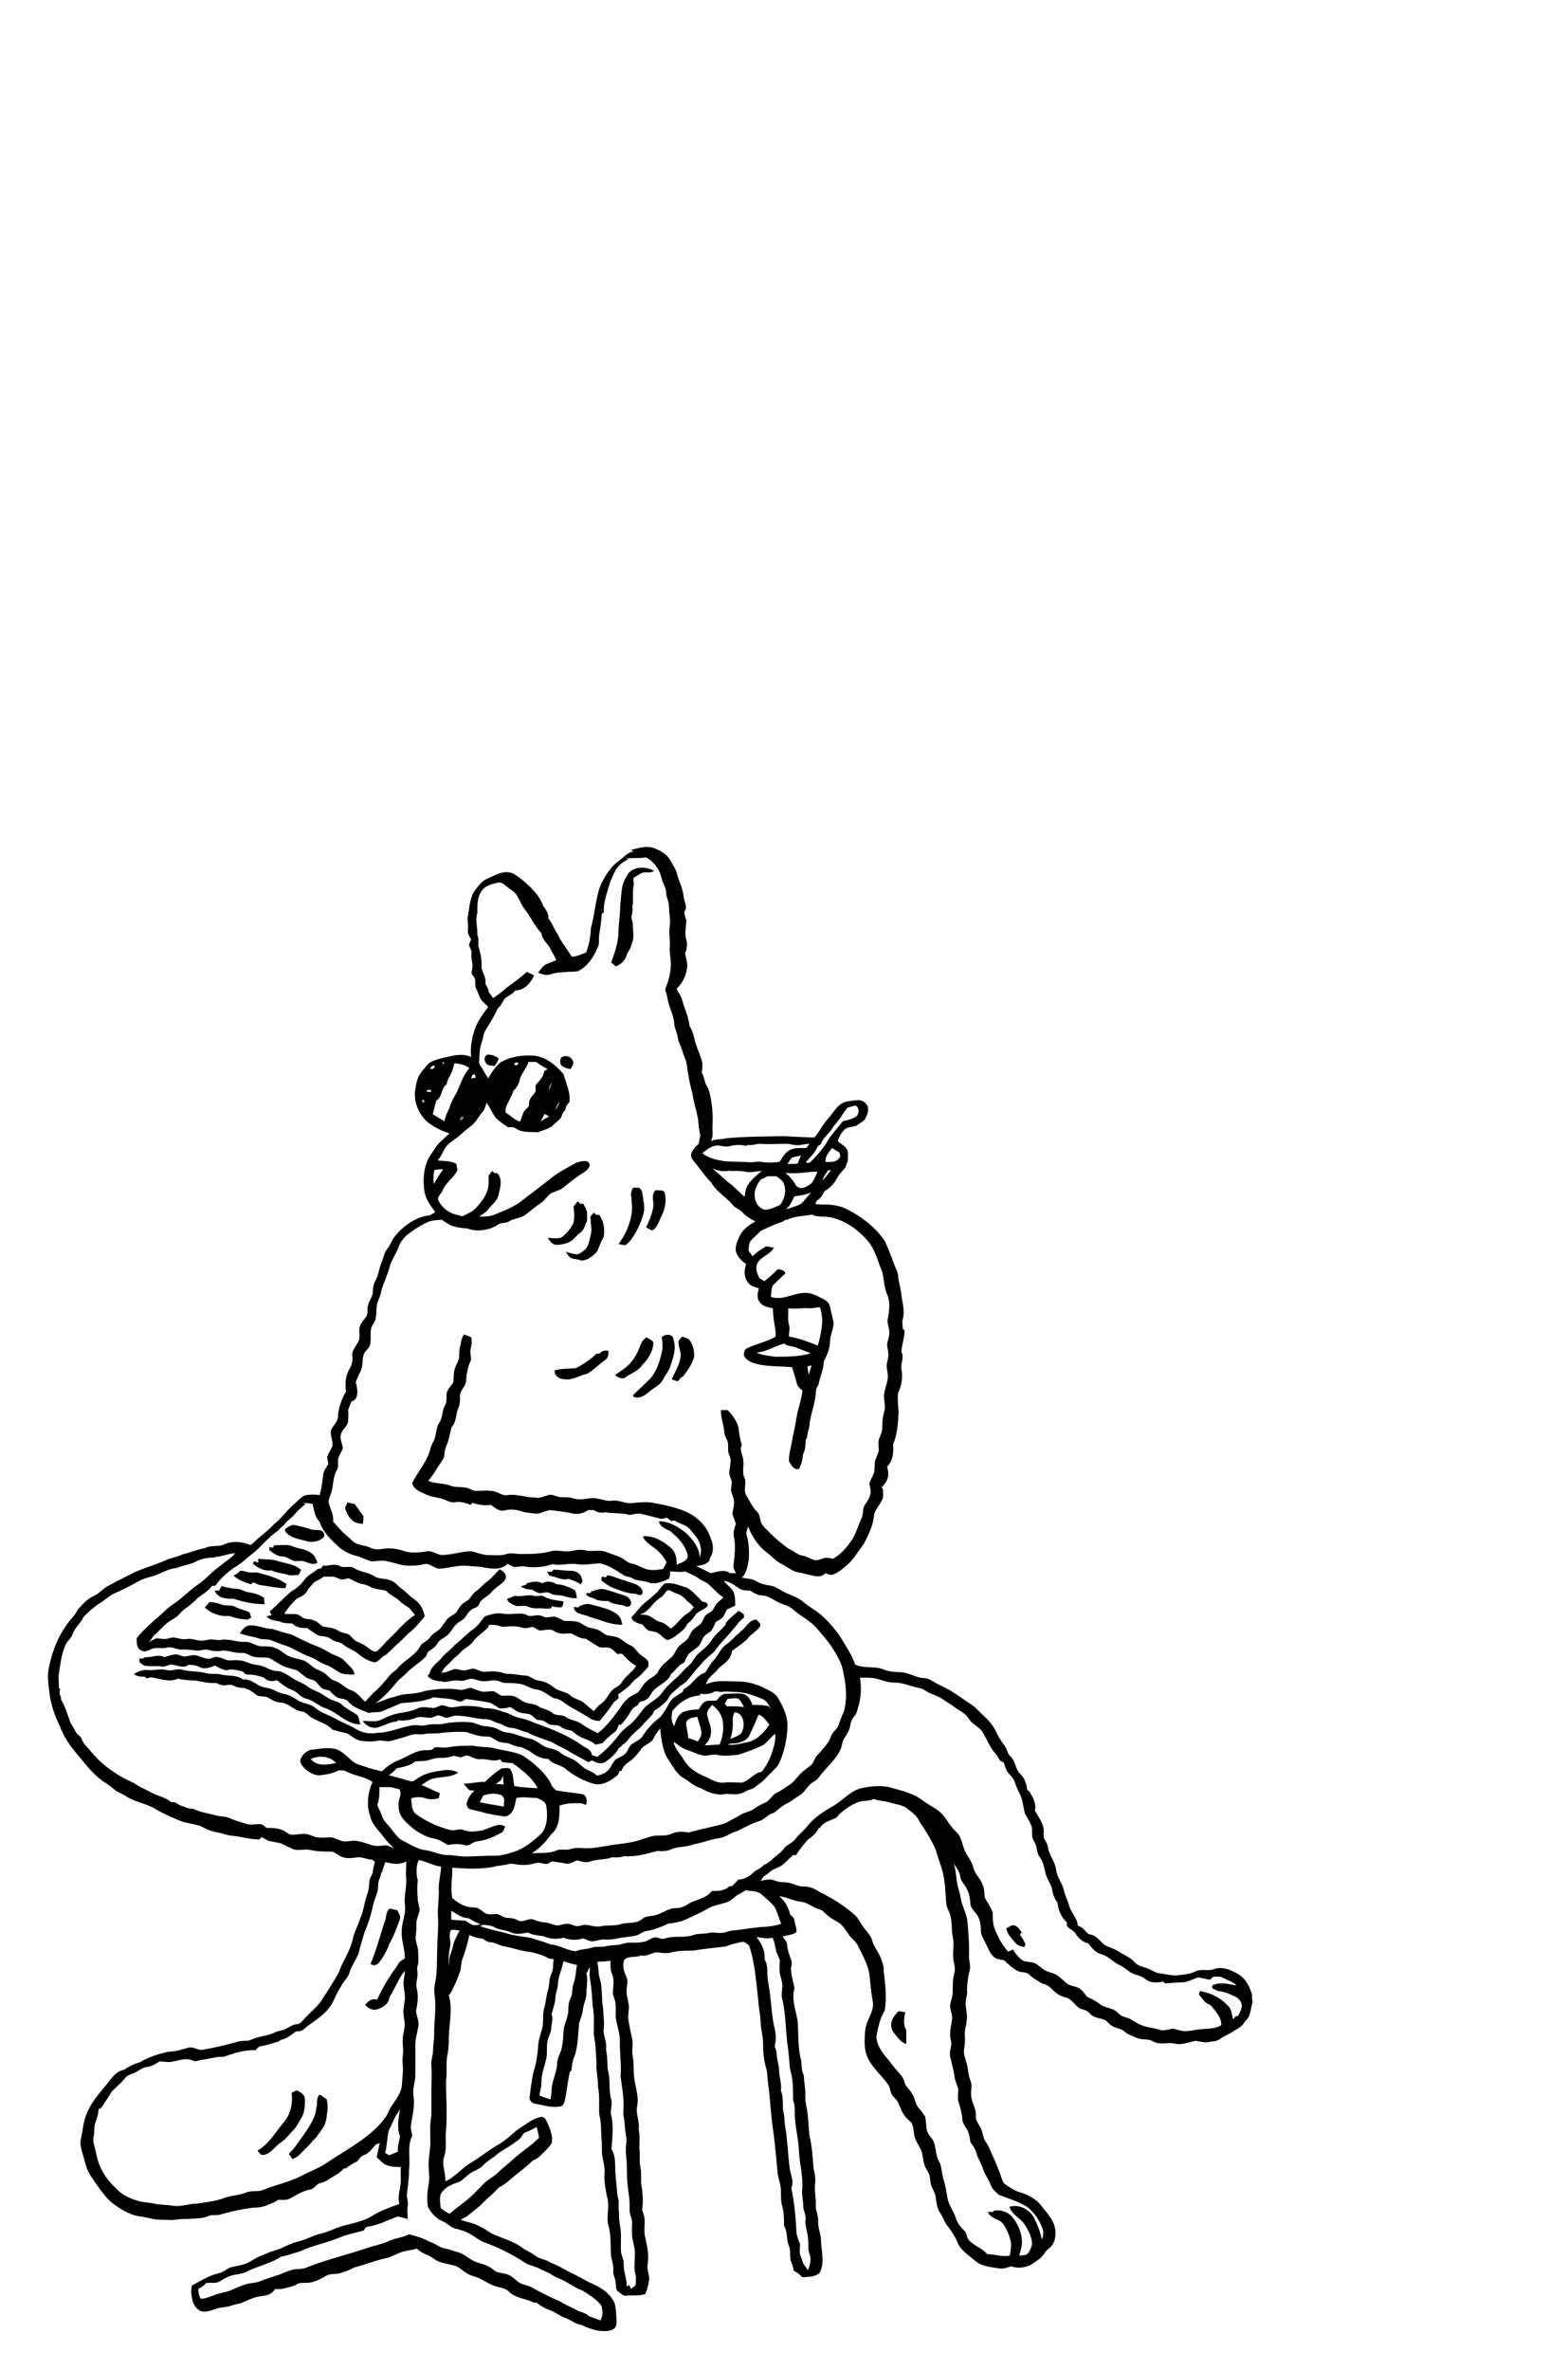 <?xml version="1.0" encoding="UTF-8"?>
<svg id="Capa_1" xmlns="http://www.w3.org/2000/svg" version="1.1" viewBox="0 0 450 680">
  <!-- Generator: Adobe Illustrator 29.1.0, SVG Export Plug-In . SVG Version: 2.1.0 Build 142)  -->
  <defs>
    <style>
      .st0 {
        fill: none;
      }

      .st1 {
        opacity: .4;
      }

      .st1, .st2 {
        isolation: isolate;
      }

      .st2 {
        opacity: .5;
      }
    </style>
  </defs>
  <rect class="st0" x="5.7" y="200.4" width="367" height="443"/>
  <rect class="st0" x="5.7" y="200.4" width="365.9" height="443"/>
  <g>
    <g id="_x23_000000ff">
      <path d="M181,243.9c2.2-.5,4.5-1.4,6.8-.5,1.8.7,3.6,1.7,4.6,3.5.7,1.3,1.6,2.5,1.9,3.9.6,2.2,1.7,4.2,1.9,6.5.1,1.4,1.3,2.9.2,4.3,0,.8.2,1.6.6,2.4-.1,1.9-.6,3.9,0,5.8.3,1.2.2,2.6-.4,3.7.3,1.5.9,3.1.5,4.7-.3,2.1-1.4,4-2.9,5.5.4,1,1.2,1.9,1.5,3,.7,2.6,1.9,5,2.2,7.7,1.2,1.8,1.3,4,2.1,6,.5,1.5,1.2,3,1.6,4.6,0,1-.1,1.9-.2,2.9,0,.1.3.3.3.4.3.9.6,1.8.8,2.7,1.1,1.6,1.4,3.6,1.7,5.5.3,2,.4,4.1.3,6.1-.2,1.6.4,3.3-.5,4.8,1.4-.6,3-.4,4.5-.8,5.6-.5,11.1-.5,16.7-.6,2.8.2,5.7.3,8.5.4,1.6-1.8,2.6-4.1,4.3-5.8,1.5-1.9,2.9-4.4,5.5-4.6,1.6-.2,3.8-.9,5,.7,1.1,1.1.6,2.7,0,3.9-.4,1.1-1.5,1.5-2.3,2.1-1.1.9-2.9.4-3.9,1.5-.9.9-1.5,2-1.9,3.2.9.9,2.3,1.4,2.8,2.7.3,1,.1,2,.1,3-.4.9-.5,1.9-1.2,2.5-.7.8-1.4,1.5-1.9,2.5-.8,1.5-2,2.8-3.6,3.7-.5,1.1-1.1,2.1-2.2,2.7-.1.3-.3.6-.4,1,2.1.2,4.3,0,6.3.5,2.1.4,4,1.6,5.8,2.7,3.1,2,6,4.5,8,7.7.8,2,1.7,4,2.4,6.1.5,1.3,1.2,2.5,1.3,3.9.1,1.5.6,2.9.8,4.4.2,2.5,1.2,5.1.5,7.6-.3.9,0,1.9,0,2.9.1.1.4.4.5.5,0,2.1-.8,4-.9,6.1.9,1.6-.3,3.3,0,5,.5,2.3,0,4.8-1,6.9-.1,1.8,0,3.5.2,5.3-.2,3.1-.3,6.4-1.6,9.3.2,2.2,0,4.8-1.7,6.4.2,1,.5,2,.2,3.1-.2,1.2-1.1,2.1-1.8,2.9.1,0,.3.4.4.5,0,1.2.3,2.5-.5,3.5-.7,1.5-2,2.6-2.1,4.3-.3,2.8-1.6,5.4-2.9,7.9-1.5,2-2.8,4.2-4.6,5.9-1.4,1.2-2.8,2.5-4.6,3-.7,0-1.3-.3-1.9-.5-.9,1.3-2.7.9-4.1.6-1.2-.3-2.3-.6-3.5-.8-1.9-.3-3.3-1.7-5-2.5-1.6-.8-2.7-2.2-4.1-3.2-2.5-1.9-4.3-4.6-5.4-7.5-.2.8-.7,1.7-.4,2.6.7,2.2.7,4.6.6,7-.4,1.8-.6,3.8-2,5.1,1.4.3,3,.2,4.3,1.1,1.2.7,2.7,1,4.1,1.2,1.5.3,2.7,1.3,4.1,2,1.8.8,3.7,1.4,5.2,2.7,1.2,1,2.5,1.8,3.8,2.7,2.6,1.9,4.7,4.4,6.6,7,1.6,2.7,3.4,5.2,4.4,8.2,2.6,1.3,5.7.3,8.3,1.5,1.4.5,3,.7,4.5.7,1.8,0,3.5.9,5.2,1.4,1.2.4,2.5.2,3.6.8s2.1,1.3,3.3,1.8c3.1,1.4,5.7,3.5,8.6,5.4,1.3.8,2.2,2.1,3.4,3.1,1.3,1.2,2.5,2.5,3.3,4.1s1.6,3.1,2.7,4.5c.7.9.8,2.3,1.7,3.1,1.5,1.3,1.3,3.6,2.8,5,1.3,1.2,1.8,2.9,2,4.6.1,0,.4.3.6.4,1,1.7,2.1,3.5,1.6,5.5.9,1.7,2.2,3.3,2.5,5.2.2,1-.3,2.2.3,3.1.5.8.9,1.6,1,2.5.4,2.2,2,3.9,2.3,6.2.2,2.1,1.7,3.7,2.2,5.8.3,1.5,1.1,2.9,1.5,4.4.5,2.1,2.4,3.6,2.5,5.8.6.3,1.3.6,1.8,1.1.5.6,1,1.4,1.9,1.5,1.7.3,2.7,1.9,3.9,2.9,1.3.8,2.9,1.1,4.2,2,1.5,1,3.3,1.6,4.5,3,.9,1.1,2.4,1.3,3.7,1.8,1.1.4,2.1,1.2,3.4,1.4,1.7.2,3.3.7,5,.6,1.8-.2,3.7-.3,5.3-1.1,1.7-.9,3.7,0,5.4-.7,2.6-.9,5.3.4,7.5,1.8,1.8,1.3,2.8,3.4,3.4,5.5,0,.7,0,1.4.2,2.1-.6,1.9-.5,4.3-2.2,5.6-.6,1.2-1.7,1.9-2.8,2.5-1.3,1-2.9,1.5-4.3,2.5-.8.6-1.7.8-2.7.8-1.4.5-2.9,0-4.3-.2-2,.3-4,1.3-6,.8s-4.2.5-6.2-.6c-1.4-.9-3.2-.4-4.6-1-1.2-.6-2.6-.9-3.6-1.8-1.2-1.1-2.9-1-4.1-2-.7-.5-1.2-1.4-2.1-1.6-1.3-.3-2.9-.6-3.8-1.6-.6-.8-1.5-1.1-2.4-1.3-1.8-.6-2.5-2.8-4.4-3.3-1-.3-2-.6-2.8-1.3-1.3-.9-2.2-2.5-4-2.7-1.3-.8-2.7-1.5-3.7-2.5-.9-1-2.4-.6-3.5-1.2-1.4-.7-2.6-1.9-3.8-3-1-.3-2.2-.2-3-1-1.3-1.2-1.8-3-2.7-4.6-.4-.9-1-1.8-1-2.8,0-1.6-.2-3.2-1-4.5-.7-1.1-1.9-2-2-3.3-.1-1.4-.3-2.9-1-4.2-.5-1.3-1.8-2.2-1.9-3.6-.2-1.4-1-2.6-1.9-3.7.9,2.5.6,5.1,1.5,7.6.5,1.4.5,3,1.1,4.4.5,1.4,1.1,2.8,1.3,4.2.3,3.3.6,6.6.5,9.9-.1,1.5.5,3,.2,4.5-.5,1.8-.7,3.7-.8,5.6.3,1.1-.3,2.1-.3,3.1-.3,1.6.4,3.2.3,4.8,0,1.8-.8,3.6-.6,5.4.1,1.2,0,2.4-.2,3.6-.3,1.3.3,2.6.6,3.8.6,1.7.5,3.6,1.2,5.3.6,1.3.1,2.7.2,4,0,1.5.7,2.8,1.1,4.1.4,1,.1,2.2.4,3.2.5,1.1,1.3,2.1,1.6,3.2.3,1.1.5,2.3,1.2,3.2,1,1.5,1.5,3.2,2.3,4.8.8,1.9,1.6,3.7,2.2,5.6.2.5.3,1.1.8,1.5,1.2.9,2.5,1.7,3.9,2.3,2.7.7,5.4,2.1,7,4.5,1.7,2,3.6,4.2,3.7,7,.1,1.7-.4,3.7-1.8,4.7-1.2.8-1.7,2.4-3,3.2-1.1.7-2.1,1.7-3.4,2-1.5.5-3,.5-4.5,0-1.1.3-2.2.8-3.4.6-2.3-.4-4.8-.5-6.7-2-2.1-1.8-4.7-3.3-5.5-6-.8-1.6-1.8-3.1-2.9-4.5-.8-1-1.1-2.3-1.8-3.3-.9-1.2-1.1-2.7-1.3-4.1,0-1.4-.8-2.5-1.3-3.8-.4-1-.3-2.2-.6-3.2-.4-1-1.1-1.8-1.4-2.9-.5-1.4-.4-2.9-1-4.2-.5-1.2-1.3-2.2-1.7-3.4-.5-1.4-.3-2.9-.9-4.2-.5-.7-1.3-1.2-1.8-1.9-1-1.1-1.5-2.6-2.1-4-.4-.9-1.2-1.5-1.8-2.3-.5-.8-.5-1.7-.9-2.6-1.9-3-5-5.2-6.3-8.6-.9-2.3-.7-4.9-.5-7.3.2-2.9,2.6-5.2,2.2-8.1-.5-2.7-.7-5.4-1-8.1-.5-2.9-2-5.5-3.3-8.1-.6-1.3-1.9-2.1-2.6-3.2-.7-1-1.3-2-2.2-2.9-1.2-1-2.7-1.5-3.9-2.6-.8-.7-1.5-1.6-2.5-1.8-1.8-.5-3.2-1.9-5-2.1-2.2-.2-4.2-1.4-6.4-1.6,1.7,1.3,2.7,3.3,3.2,5.3.4.4,1,.7,1.1,1.3.2,1.2.7,2.4.7,3.6-1,1-2.7.9-4,1.4.5.7,1.3,1.4,1.3,2.4s.6,2.8,1.1,4.1c.4.8.2,1.7,0,2.5,0,2,.7,3.9,1,5.9-.9,3.1.4,6.2.9,9.2.3,3.8,0,7.6,1,11.3.2,1.5.1,3.1.8,4.4,0,2.1.6,4.2.4,6.4,0,1,.2,1.9.4,2.9.5,2.6.5,5.3.8,8,.8,3.1.9,6.3,1.2,9.5.4,1.5.6,3,.4,4.5-.2,2.2.4,4.3.2,6.5.2,1.4.8,2.7.7,4.1-.1,1.9.8,3.6.8,5.4.1,3.1,1.2,6.5-.4,9.4-1.4,1.2-3.3,1.1-5,1.2-.7-.8-1.4-1.4-2.4-1.8-.1-.9-.4-1.7-.7-2.5-.7-1.5,0-3.2-.7-4.7-.8-1.9-.3-4-1.4-5.8,0-1.9,0-3.8-.5-5.6-.5-1.5-.3-3-.4-4.6,0-1.6-.7-3.1-.9-4.7-.4-3.9-.7-7.7-1.2-11.6-.8-4.8-.9-9.7-1.6-14.6-.2-1.3-.1-2.7-.5-4-.7-2.3-.9-4.6-.9-6.9s-.6-4.1-.7-6.1c0-2.2-.6-4.4-.7-6.6-.6-5.2-.9-10.6-2.6-15.6-.6-.5-1.2-1.2-2-1.1-1.6.3-3.2.7-4.7,1.3-3.2.4-6.4.7-9.5,1.2-2,0-4.1,0-6.1.5-1.5.5-3.1,0-4.6,0-1.4.4-2.7,1.2-4.2.9-1.5.7-3.4,0-4.7,1.2-.8,1.7,0,3.5.6,5.1.6,1.3,0,2.6,0,3.9s.5,2.9.7,4.4c0,1.2-.3,2.5-.2,3.7.3,1.8.7,3.7,1.1,5.5.4,1.7-.2,3.5.2,5.2.3,1.5.2,3.1.3,4.6,0,3.3,1.7,6.6.9,9.9-.3,2.1.8,4.2.5,6.3.5,2.3,0,4.6.3,6.9,0,1.4-.1,2.8.2,4.1.4,1.8,0,3.6.3,5.3.4,2.3.5,4.6.2,6.9.4,1.2.8,2.3.7,3.6,0,1.5-.2,3,.2,4.4.5,2.4,1.1,4.9.7,7.3-.3,1.3.2,2.7.4,4,0,1.7-.5,3.3-1.1,4.8-1.7.7-3.6.3-5.4.5-1,.2-1.7-.7-2.4-1.2-.8-.6-.6-1.6-.7-2.4,0-1.3-.9-2.4-.7-3.7.1-1.3-.3-2.5-.6-3.8-.3-3,.1-6.1-.8-9-.7-2.8.5-5.6-.4-8.3-.4-2.2-.9-4.5-.7-6.8.1-1.5-.3-3.1-.6-4.6-.3-1.4-.1-2.8-.2-4.2-.3-2.6,0-5.3-.7-7.8-.2-2.7.2-5.5-.4-8.2.1-2.3-.6-4.5-.4-6.7-.2-2.7-.2-5.5-.8-8.2,0-2.7.2-5.5-.3-8.2-.2-2.6-.3-5.3-.8-7.9-.2-1.1,0-2.2,0-3.3-.4.6-.7,1.3-1,1.9.5,1.8,0,3.7,0,5.5s-.8,3.1-1,4.7c-.1,1.4-.7,2.7-1.1,4-.3,3.1-.3,6.2-1.2,9.2-.7,1.4-.9,2.9-1,4.4-.1,0-.4.3-.5.5-.5,2.4-.8,4.8-1.2,7.2-.3.9-.3,2.4-1.5,2.6-2.5.5-5-.4-7.4-.8-.8-.2-1.6-1-1.4-1.9.3-2.5.6-5.1,1.2-7.5.7-2.1,1-4.3,1.2-6.5,0-2,.7-3.8,1.2-5.7s0-4,.6-5.9c.5-1.6.5-3.2,1-4.8.3-.9.4-2,.5-2.9,0-1.3.9-2.4,1-3.7,0-.9.1-1.8.2-2.6-.6,0-1.2,0-1.7-.3-1.5-.9-3.3-1.3-4.9-1.7-2.6-.2-5-1.2-7.5-1.6-1.4-.2-2.6-1.1-4-1.2-.9,0-1.7-.6-2.4-1.1-1.3,0-2.5-.4-3.7-1-.5,2.3-1.1,4.7-2,6.9-.4,1.2-.3,2.5-.7,3.7-.6,1.5-1.1,3.1-1.9,4.5-.3.8-.7,1.6-1.3,2.2,1.1,3.8.2,7.8,0,11.7,0,1.8,0,3.6-.4,5.4-.5,2.5,0,5-.4,7.5,0,4.7.4,9.5,0,14.3-.3,2.4.3,4.9-.5,7.3-.9,2.4.5,4.8.3,7.2,2.8-1.2,4.7-3.8,7.3-5.3,2.9-1.7,5.4-3.9,8.4-5.5,1.6-1.1,3.1-2.3,4.5-3.6,1.2-1,2.6-1.7,3.8-2.6,1.1-.7,2.3-1.3,3.6-1.5,1,0,1.4,1.1,1.8,1.9.7,1.8,1.6,3.7,1.1,5.7-.9,1.4-2.2,2.5-3.4,3.7-.6.6-1.3,1-2.1,1.3-2,2-4.3,3.6-6.4,5.4-1,.9-2.1,1.7-3.3,2.3-1.6,1.9-3.6,3.3-5.2,5.1-1.4,1.1-2.7,2.2-4.1,3.3-.5.2-1.1.4-1.5.9,1.7.6,3.5.8,5.1,1.7,1.2.5,2.3,1.3,3.4,2,3.2,1.6,7,2.4,9.8,4.8,1.2.5,2.3,1.2,3.4,2,1.2.8,2.8.8,3.9,1.7,2.4.8,4.4,2.3,6.7,3.3,1.5.7,2.9,1.5,4.3,2.3,2.6,1.1,5.4,2.5,6.9,5,1.1,1.5.9,3.4,1.1,5.2,0,.9.2,1.9-.3,2.8-1.1,1.3-3,1.1-4.6,1-1.8-.3-3.5-.9-5.2-1.7-1.7-.2-3-1.5-4.6-2-1.6-.6-3-1.8-4.6-2.3-1.3-.5-2.6-1.2-3.6-2.1-.2,0-.6,0-.8,0-2.3-1.2-5.2-1.2-7.1-3.1-.7-.8-1.8-1.1-2.8-1.3-2-.4-3.7-1.5-5.4-2.4-1.2-.7-2.7-.8-3.9-1.6-1.2-.7-2.2-1.8-3.5-2.2-1.5-.4-3.1-.6-4.6-1.2-1.3-.5-2.3-1.6-3.6-2-1-.4-1.9-1-2.7-1.7-1.7.6-3.5.5-5.1,1.3-1.3.5-2.6,1.3-4,1.5-3,.7-5.9,1.9-8.8,2.6-1.3.7-2.7,1.3-4.2,1.7-1.3.3-2.8,0-4.1.8-1.4.9-3,1.6-4.6,1.9-1.1,0-2.2,0-3.2.2-1.1.8-2.6,1-3.9,1.4-.9.3-1.8.2-2.7.2-.5.6-1,1.2-1.7,1.5-1.4.6-3,.5-4.4,1-1.2.4-2.4,1-3.6,1.5-1,.3-2,.4-3,.8-1.4.5-3,.4-4.4.9s-2.9,1.1-4.4.6c-1.1-.6-1.9-1.7-2.2-2.8-.3-1.5-.7-3-.2-4.5,2.6-1.4,5.1-3,8-3.6,1.2-.3,2.1-1.4,3.4-1.7s2.6-.5,3.9-.9c1.7-.7,3.1-1.9,4.9-2.5,1.1-.4,2.2-1,3.4-1.3,2.4-.6,4.4-2.1,6.8-2.6,2.3-.5,4.3-1.8,6.6-2.3,1.2-.3,2.4-.7,3.5-1.2,3.5-1.6,7.5-1.7,10.9-3.7,2.5-1.6,5.3-2.6,8.1-3.6-.7-2.6.7-5.1.4-7.8v-2.8c-1.3,0-2.6,0-3.9-.5-1.3-.4-2-1.5-3-2.3.3-1.4.6-2.7.9-4.1-.4.2-.8.3-1.2.5-1,1.1-1.9,2.5-3.4,3-.9.3-1.3,1.1-1.9,1.8-1.2.5-2.2,1.2-3.3,2h-.5c-.5.6-1.2,1.1-1.8,1.6-1.8.9-3.3,2.4-5.4,2.7-.9.6-1.5,1.7-2.7,1.8-2,.4-3.7,1.5-5.5,2.5-1.1.6-2.3.4-3.5.4-.9.8-2.2,1.1-3.3,1.6-1.3.6-2.8.6-4.2.7-3.1.4-6.3,1.1-9.3,2-.9.2-1.9,0-2.8.2-1.5.8-3.2.8-4.9.9-1.6.2-3.2,0-4.8.3-1.6.2-3.1,0-4.7,0-1.9,0-3.6-.7-5.5-.9-3.2-.4-6-2.3-8.5-4.2-2.3-2.2-4-4.9-5.8-7.5-1.3-1.9-1.6-4.2-2.3-6.3-.4-1.4-.8-2.8-.5-4.2.6-2.6.7-5.4,1.9-7.8,1.4-3.4,4-5.9,6.2-8.8,1.1-1.5,2.4-3,4.3-3.3,1.4-1,2.9-1.7,4.6-2.2,2.5-1.5,5.4-2.4,8.2-3,1.9,0,3.7-.6,5.5-1.1,1.4-.5,2.6.6,4,.6,3.5-.6,7-1.4,10.5-2.4,1.2-.4,2.5,0,3.6-.5,2.2-1.1,4.8-1,7-2.2.9-.4,2-.4,2.9-.9,1.1-.5,2.1-1.3,3.3-1.4,1.2,0,1.8-1.4,2.7-2.1,1.6-1.8,3.6-3.2,4.8-5.4,1.6-2.4,3.1-4.8,4.5-7.3,1.1-3.2,3.2-6,4-9.4.4-2.2,1.6-4.1,2.2-6.2,1-2.1,1.1-4.5,1.9-6.6.5-1.2.6-2.6.7-3.9,0-1,.8-1.8,1-2.7,0-1,.4-2,.6-3-.3-.2-.6-.4-.8-.6-1.3,0-2.6-.7-4-.7-1.4.2-2.9.5-4.4,0-1.1-.3-2-1.3-3.1-1.6-2.1,0-4.3,0-6.4-.5-1.8-.4-3.9.6-5.5-.6-1.2-.3-2.1-1.2-3.3-1.4-1-.2-2.1-.4-3.1-.6-.6-.4-1.3-.7-2-1.1,0,.2-.4.6-.6.7-2.4,0-4.8-.7-7.2-1-1.5,0-2.8-.6-4.2-.9-1.9-.3-3.7-.9-5.3-1.9-2.1-.7-4.3-.8-6.4-1.7-2.3-1-4.7-2-6.8-3.3-2.7-1.6-5.9-1.9-8.5-3.7-1.1-.7-2.4-1.1-3.4-2-1-.9-2.1-1.6-3.2-2.3-2.9-2.1-5-5-7.3-7.7-2.1-2.5-3.9-5.1-5-8.2-1.3-2.5-2.1-5.1-2.7-7.8-.3-2.7-.9-5.4-.5-8.1.8-4.5,2.4-9,5.1-12.8,1-1.6,2.5-2.8,3.3-4.5,1.3-1.5,2.7-3.1,4.5-3.9,1.4-.6,2.5-1.9,3.8-2.7,2.7-1.5,5.5-2.9,8.3-4.3,3.1-1.3,6.3-2.2,9.3-3.6,1.4-.5,2.9-.7,4.2-1.4,2.2-.5,4.2-1.4,6.4-1.8,1.7-.9,3.7-.3,5.4-1,2.3-1.1,5-.9,7.4,0,.5.3.8-.3,1.1-.5,1.9-1.9,4.2-3.4,6.1-5.5,2.1-1.6,3.5-3.9,5.6-5.6,1.1-.9,2-2.2,3.4-2.6,1.3-.2,2.6-.2,3.9,0,.6-1.8.8-3.6,1-5.5,0-1.3.9-2.3,1.5-3.4,0-.6-.3-1.3-.3-2,.3-1.2,1.1-2.1,1.5-3.2.2-1.4-.5-2.7-.5-4.1.3-1.6,2.1-2.6,2.1-4.4s1-5,2.3-7.1c-.3-2.2-.2-4.5,1-6.5.7-1.1,1-2.5.8-3.8-.2-1.6,1.2-2.8,1.8-4.2.6-1.2,0-2.6.3-3.8.2-1.3,1.2-2.2,1.9-3.2.5-.7.3-1.6.4-2.4,0-1.7,1.4-3,1.5-4.7,0-1.3.3-2.5.9-3.6.8-1.5.9-3.3,1.6-4.9.6-1.2.7-2.7,1.6-3.8,1-1.2,1.4-2.8,2.5-4,2.5-2.9,5.9-5.3,9.8-5.7.5-.3,1-.6,1.5-.9-1.3-1.9-2.8-3.7-3.1-6-.4-2.8-.3-5.7.7-8.4.5-1.3,1.4-2.4,2.2-3.7,1.1-1.8,2.8-3.1,4.3-4.5-2.3-.7-4.5-1.8-6.5-3.4-2.3-2.2-3.7-5.4-3.4-8.6.3-2.1.6-4.3,2.1-5.9.8-.9,1.4-2,2.5-2.6,1.4-.7,2.9-1,4.4-1.4,2.3-.5,4.9-1.1,7.1,0-.3-2.6.2-5.3,1-7.8s2.4-4.5,3.9-6.6c-.8-.8-1.7-1.5-2.3-2.5-.4-.8-.6-1.7-1-2.4-.6-1-.3-2.2-.5-3.2-.3-.5-.6-1-1-1.5.2-1.2.5-2.5.1-3.7-.2-.8-.1-1.7-.1-2.5-.1-.7-.5-1.3-.7-1.9.1-.6.4-1.1.6-1.7-.5-.8-1.1-1.7-.9-2.7.2-1.4-.3-2.8,0-4.2.5-2.4.5-4.9,1.9-7,1.1-1.4,2.2-3,3.9-3.6,1.9-.8,3.7-2,5.9-1.7,1.5.1,2.6,1.3,3.8,2.1,2.5,2.1,5,4.4,6.1,7.6.8,1,1.6,2.2,1.5,3.6,1.1,1.2,1.5,2.9,2.5,4.2,1.1,2.4,2.8,4.5,4.2,6.7,1.4,0,2.8-.7,4.1-1.2.9-2.3,1.3-4.7,1.4-7.1,1.2-4.2,1.3-8.6,2.9-12.6,1.3-2.4,2.7-4.9,5-6.5,1.4-1,2.6-2.6,4.4-2.8M180.4,246.5c-1.5.7-3,1.8-3.8,3.3-.7,1.4-1.4,2.8-1.8,4.3-.7,2.5-1.7,5-1.5,7.7-.2.1-.5.3-.6.5-.1,1.9-.4,3.8-.7,5.7-.3,1.4.2,2.9-.6,4.1-1.1,2.7-2.9,5.3-5.6,6.6-2.6.3-5.3,0-7.9.9-1.2.4-2.4-.1-3.5-.5.6-.7,1.1-1.5,1.8-2.1,1.1-.7,2.3-.9,3.4-1.5-.3-1.1-1.1-2-1.5-3-.7-1.7-2.6-2.8-2.7-4.7-2-2.1-3.1-4.8-4.9-7-.9-1.2-1.4-2.7-2.2-3.9-.6-1.1-1.8-1.6-2.7-2.4-.8-.6-1.7-1.6-2.9-1.2-1.6.4-3.5.8-4.5,2.4-1.3,1.8-1.2,4.1-1.2,6.2-.7,2.1.1,4.3,0,6.4.5,1.1.2,2.2.3,3.3.7,2,1,4.1.9,6.2.4,1.5,1.4,2.9,1.1,4.5.3.6.6,1.1.9,1.7v.6c.5.6.9,1.2,1.3,1.8,1.4-.9,2.7-1.9,3.9-3,2-1.4,3.9-2.9,5.8-4.5.7.3,1.4.6,2.1,1-1,2.1-2.8,4.3-5.4,4.3-.7,1-1.8,1.4-2.8,2.1-.9.9-1.2,2.3-2.3,3.1-.9,2.2-2.2,4.1-3.4,6.1-.7,1-.7,2.3-1.1,3.4-.7,1.9-.7,4-.8,6,0,.4.3.8.5,1.1.8,1.1,1.3,2.3,2.1,3.4,1-1.7,2.1-3.4,3.6-4.6,2.9-1.7,6.3-2.1,9.6-1.9,3.4.4,6.2,2.7,8.4,5.3.8,2.7,2.1,5.3,1.7,8.1-.7.5-1,1.2-1.1,2-.4.5-.7,1-1,1.5-.2,1.4-1.6,2-2.5,3-1.2,1.2-2.9,1.4-4.4,2.1-2.1-.2-4.5.2-6.4-1.1-.6-.5-1.4-.4-2.1-.3-1.3-.8-2.5-1.7-3.6-2.7-1-1.4-1.7-3-2.6-4.4-.4.8-.5,1.8-1.1,2.5-1.2,1.3-1.9,3-3.3,4.1-.9.7-1.9,1.4-2.7,2.2-1.7,1.7-4.1,2.6-5.2,4.8-.5,1.1-1.1,2.1-1.8,3,1.8.2,3.8,0,5.4,1,0,.6.2,1.1.3,1.7-1,2.3-3.4,3.6-4.3,5.9-.3.9-1.4,1.6-1.3,2.6.6,1.4,1.7,2.6,3,3.4,1.2.8,2.6,1,4,1.4,1.3-.7,2.8-1.2,3.8-2.3,1.2-1.3,2.4-2.7,3.1-4.4.7-1.5.7-3.2.6-4.9.3-.5.7-.9,1-1.4.2.2.5.4.7.6h.8c1.7,1.8.8,4.4.3,6.5-.4,1.6-1.8,2.5-2.7,3.7-.7,1-1.8,1.6-2.8,2.3,1.4,0,2.9,0,4.2-.5,2.5-1,5.1-2,7.3-3.5,2.9-2.2,5.8-4.4,8.6-6.6,2-1.7,4.3-3,6.6-4.2,1.2-.8,2.7-1.3,4.2-1.1.9.3,1,1.4.5,2-.8,1-1.9,1.5-2.9,2.2-1.3,1-2.7,2-4,3.1-1.1,1-2.6,1.3-3.9,1.9-1.1.8-1.8,2.1-2.9,2.8-1.5,1-2.8,2.1-4.2,3.2-1.4,1.2-3.3,1.1-4.8,2-1,.7-2.4.3-3.3,1-.6.4-1.2.7-1.9,1-2.2.7-4.6,1-6.8.1-1.6-.1-3.3-.3-4.8-.9-.9-.5-1.8-1-2.6-1.6-1.1.1-2.3.1-3.4.4-2.5,1-4.7,2.5-6.8,4.1-.9,1-1.8,2-2.2,3.3-.7,2-2.1,3.7-2.6,5.8-.6,2.2-1.6,4.3-2.3,6.5-.2,1.1-.5,2.1-1,3.2-.9,2.1,0,4.6-1.3,6.5-1.6,1.9-.2,4.7-1.3,6.8-.5.6-1.1,1.1-1.4,1.8-.7,1.6-.2,3.4-1,5-.5,1.1-1,2.1-1.4,3.2.5,1.9,1.1,4.9-1.3,5.6-.3.8-.6,1.6-.9,2.4.2,1.1,0,2.3,0,3.4-.3,1.4-1.8,2.2-2.1,3.7-.3,1.3.5,2.6.6,3.9-.4,1.1-1.1,2-1.4,3.1,0,.8,0,1.6,0,2.3-.2.8-.7,1.4-.9,2.1-.6,1.9-.5,3.9-1.2,5.7-.4.9-.8,2-.4,3,.5,1.6,1.3,3.1,1.1,4.8,1.2,1.3,2.3,2.7,3.6,3.8.9.7,1.6,1.5,2.5,2.2,1.4.8,3.1.8,4.6,1.5,1.2.6,2.5.5,3.7.3,2.1-.3,4.1,0,6.1.7,2.2.7,4.5.3,6.8,0,1.3,0,2.4.8,3.7,1.1,2.9,0,5.6-1,8.5-1.1,1.6.3,3.1,1,4.7,1.1,1.9,0,3.8.3,5.6-.3,1.3-.4,2.6,0,3.9,0,3,0,6,0,8.9-.8,1.8-.5,3.5.3,5.3,0,1.4-.2,2.8-.6,4.2-.3,2.2.6,4.4-.3,6.5.6,1.6.7,3.3,1,4.8,2,.7.5,1.4,1.1,2.2,1.2,1.5.3,2.7,1.1,4.1,1.6,1.6.5,3.4.3,5,0,.3-.6.7-1.3,1-1.9-.6-1.3-1.5-2.4-2.6-3.4-1.4-1.3-3.5-2.1-4.2-4.1,3.1-.2,5.9,1.4,8.2,3.5,1.3,1.2,1.5,3,1.5,4.7,1.1-.6,2.9-.9,3.2-2.4-.5-3.1-2.8-5.4-5.1-7.3-1.3-.6-2.9-1.2-3.2-2.8,2.9,0,5.5,1.6,7.7,3.3,2,1.9,3.9,4.2,4,7.1.4-1.1.5-2.2.2-3.3-.3-1.9-1.8-3.3-2.9-4.7-1.1-1.4-3.1-1.6-4.5-2.6-.2,0-.7,0-.9.2-.4-.3-.9-.7-1.3-1-.6,0-1.2.4-1.8.3-2-.5-4-1.1-6.1-1.5-.9,0-1.8.2-2.8.4-2.3-.7-4.7-.3-7-.8-1.2.4-2.3,0-3.3-.6h-1.6c-1.3.9-2.9,1.3-4.4,1-1.9-.5-3.8-.6-5.7-.9-1.8-.4-3.3,1.1-5.1.9-1.4-.2-2.8-.2-4.1-.7-1.5-.5-3.1-.6-4.7-.2-1.5.4-2.8-.8-3.9-1.6-1.8.3-3.6,0-5.3-.6-.1,0-.4.4-.5.6-1.3-.5-2.8-1-4.2-.8-1,.2-1.9,0-2.8-.5-2-.9-4.2-.8-6.1-1.8-1.5-.7-3.4-1.4-3.7-3.2,1.5-2.9,3.6-5.4,4.8-8.4.4-1.2.6-2.4,1.3-3.5.9-1.7.6-3.8,1.7-5.4,1-1.5.7-3.4,1.6-4.9.7-1.1.3-2.4.5-3.6.3-1.2,1.3-2,1.9-3.1.2-1.3,0-2.6.4-3.8.3-1,.9-1.9,1.2-2.9.2-1.1,0-2.3.3-3.4.4-1.2.3-2.6,1.2-3.6.7.3,1.4.5,2,.8.4,1.3,0,2.6-.2,3.8,0,.9.1,1.8.2,2.7-.9,1.8-1.3,3.8-1.4,5.8,0,1.7-1.7,2.8-1.8,4.4,0,1.2.1,2.4-.4,3.5-.9,1.8-.5,4.1-2,5.6-.3,1.3-.6,2.5-.9,3.7s-1,2.3-1.1,3.5c0,.9-.2,1.7-.8,2.5-1.3,1.9-2.4,4-3.9,5.7,2,.9,4.3.6,6.4,1.4,1.2.5,2.6.3,3.9.5,1.2,0,2.2.9,3.3,1,1.5,0,3-.2,4.5,0,1.6,0,3,1.5,4.7,1.2,2.6-.4,5.2.7,7.8.7,1.6.4,2.9-.6,4.4-.8,1.2,0,2.2.8,3.4.7,1,0,2.1,0,3.1.3,1.7.6,3.4.2,5.1,0,2.1-.3,4,1,6.1.7,2-.3,3.7.9,5.7.7,2.2-.2,4.4-.5,6.5,0,3,.5,5.9,1.2,8.7,2.3,3.4,1.4,6.4,4.2,7.5,7.9.8,1.7.9,4-.3,5.6,0,.2,0,.6-.1.7-.9,1.2-2.4,1.3-3.8,1.6,1.4.6,2.8,1.3,4.2,2,1.8-.4,4-1.2,5.5,0,.6,0,1.1,0,1.7,0-.3-.7-.8-1.4-.7-2.2.3-2.8.7-5.6.1-8.4-.2-1.2.2-2.5.6-3.6-.3-.9-.7-1.8-1-2.7.1-1.4.7-2.8.4-4.2-.2-.9-.6-1.7-.8-2.5,0-.9.2-1.8.2-2.7-.2-.9-.8-1.7-.7-2.7.1-1.6.8-3.3,0-4.9-.7-1.3,0-2.9-.6-4.2-.3-.7-.7-1.3-.8-2.1-.1-2.2-1.1-4.3-1-6.6h1.9c1.4,1.3,2.5,3,3.1,4.8.2,1.8.5,3.6,1,5.3-.8,1.4.3,2.8.4,4.2.3,1.6-.4,3.4.3,5,.8,1.7-.4,3.6.6,5.2,1,1.6,1.7,3.4,3.1,4.7,1,1,.7,2.5,1.4,3.6.6.9,1.4,1.6,2.1,2.3,1.7,1.7,3.5,3.3,5.6,4.7,1.4.6,2.5,1.8,4,2,1.3.2,2.4,1.1,3.7,1.3.9,0,1.8-.5,2.7-.7.7,0,1.4,0,2.2.3,2.4-1.3,4.1-3.4,5.6-5.6,1.2-2,1.8-4.3,2.8-6.4.2-.6.2-1.2.3-1.8,0-1.8,1.7-2.8,2-4.5.4-1.1,0-2.2-.2-3.3.3-1.2,1.1-2.2,1.4-3.4.2-1.1,0-2.3.3-3.3.3-.9.8-1.8,1-2.7,0-1.2-.3-2.4.1-3.5.5-1.2,1-2.3.9-3.6,0-1.5.2-2.9.6-4.3.5-1.7-.4-3.5,0-5.3.3-1.6,1-3.1,1-4.7s-.6-2.7-.2-4c.2-.9.5-1.8.3-2.7,0-1-.5-2.1-.2-3.1s.6-2,.5-3c0-1.2-.7-2.4-.4-3.7.4-2.4.8-5-.3-7.2-.8-2-.8-4.2-1.3-6.2-1.3-3.1-2-6.4-4.2-9-2.8-3.2-6.4-5.8-10.6-6.7-1.8-.4-3.7.1-5.4-.8-2.4.5-4.9.4-7.1,1.5h-.5c-.8.7-1.9.9-2.9,1.3-1.4.6-2.8,1.2-4.2,1.9-1,1.1-2.2,2-3.1,3.2-.3.8-.3,1.6-.4,2.5.4.5.8,1,1.2,1.6,1.1-1.2,2.5-2.1,3.9-2.9.7.1,1.4.3,2.2.4-1.1,2.1-3.8,2.5-4.8,4.6-.6,1.4,0,3,.7,4.2.5.3.9.6,1.4.8,1.3-1,2.6-2.2,3.8-3.4.9.1,1.9.2,2.2,1.2-1.2,1.1-2.4,2.2-3.6,3.4-.5,1-.4,2.2-.6,3.3,3.8,1.4,7.3-1.8,11.2-1,1.1.2,2.2.8,3.2,1.3s2.1,1,2.5,2.2c.4,1.4.6,2.8,1,4.2.5,2.1-.9,4-.9,6.1s-.9,4-1.8,5.8c0,2.3-1.2,4.5-1.5,6.7-.9.9-.7,2.3-.9,3.5-.4,2.8-1.5,5.4-1.7,8.2-.2,1.2-.6,2.2-.7,3.4-.1.2-.3.5-.4.7.1,1.5-.2,3-.8,4.3,0,1.4-.5,2.8-1.1,4-1.5.4-2.3-1.2-2.9-2.3,0-2.3.8-4.6,1.1-6.9.8-3,1-6.1,1.9-9,.4-1.4.7-2.8.9-4.3-.6-.5-1.4-1.1-1.6-2-.4-1.6-.9-3.1-1.4-4.7-3.9-.4-7.9,0-11.6-1.4-.9-.4-1.8-1-2.2-2-.1-.8.2-1.8,1-2.1,2.6-1.2,5.5-1.8,8-3.2.3-1.5-.2-3.1-.4-4.6-.2-1.2-.2-2.4-.3-3.6-1.3-.3-2.9-.5-3.7-1.7-1-1.1-.7-2.7-.3-4-1.2-.4-2.5-.7-3.2-1.8-1.2-1.5-1-3.5-.5-5.2-1.2-.9-2.3-1.9-2.8-3.3-.5-1.6.3-3.2.9-4.6.9-2,2.7-3.3,4.6-4.3-1.2-.7-2.5-1.3-3.5-2.4-.7-.9-1.8-1.3-2.7-2-1.9-2.5-4.9-4-6.5-6.8-2-2-3.5-4.4-5.3-6.5-1.3-1.7.5-3.5,1.7-4.6.2-.8.3-1.7.5-2.5-.5-1.6-.5-3.3-.7-4.9-.5-2.4-1.3-4.8-1.6-7.2-.8-2.6-1.2-5.3-1.6-8.1-.2-1.3-.8-2.5-1.2-3.7-.3-1.4-1.2-2.6-1.4-4.1-.1-1.4-1-2.7-1-4.1-.2-2.6-1.7-4.9-2-7.5-.1-.8-.5-1.5-.6-2.3.9-2.1,1.5-4.2,1.6-6.5.2-1.7-.4-3.4-.3-5.1.2-2.2-.3-4.4,0-6.5.3-1.8-.2-3.6-.2-5.4s-.8-2.7-.8-4.1-1.1-2.9-1.4-4.5c-.6-2.4-2.2-4.5-4.4-5.7-1.9.4-3.9,0-5.9.4M127,304.9c0,1.1,1-.5,0,0M147.6,305.3c0,.7,1.4.3,1.1-.3-.3-.3-1-.1-1.1.3M151.6,305c-.6,1.5-1.7,2.8-2.3,4.3-.3,1.3-.8,2.7-1.9,3.6-.2.6-.5,1.3-.8,1.8-.5,1.5-1.9,2.9-1.4,4.6,1.4.8,2.5,2.2,4.1,2.5.3-.8.5-1.5.8-2.3.3-.9,1.1-1.4,1.7-2.1,0-.7,0-1.4.3-2s1.1-1.4,1.6-2.2v-1.8c1-1.2,2.3-2.4,2.5-4.1.2-.1.7-.4,1-.5-1.1-.7-2.3-1.2-3.3-2.1h-2.4M129.2,308.6c-.5.8-.9,1.6-1,2.5-1.7,1.1-1.2,3.7-3,4.7-.3,1.3-.7,2.6-1,3.9,1.1.7,2.2,1.4,3.4,2,.2-1.4.8-2.6,1.4-3.8.4-1.5,1.1-2.8,1.9-4.1,1.2-2.4,1.9-5.2,3.8-7.3-1.2-1-2.8-1.3-4.3-1.4-.3,1.1-.5,2.2-1.1,3.2M123.5,306.5c.2.7,1.5-.1,1.2-.7-.5-.2-1,.3-1.2.7M135.6,308.4c-.1.3-.3.7-.4,1,.5,0,.9-.1,1.4-.2-.1-.2-.3-.7-.4-.9h-.5M157.4,312.8c.5-.7.8-1.6,1-2.4-.4.8-.8,1.5-1,2.4M122.5,312.7v.6h1.3c0-.2-.2-.5-.3-.6-.3,0-.8.1-1.1.1M121.2,315.6c-.3.3,0,1,.5.7.3-.3,0-1-.5-.7M159.4,318.5c.5-.7.9-1.5,1.2-2.4-.6.7-.9,1.5-1.2,2.4M243.3,317.7c-.6.8-1.2,1.5-1.7,2.4-.8,1.4-2.1,2.5-2.9,3.9-1,1.5-2.6,2.5-3.1,4.3-.3.2-.6.4-.9.6-.8,1.9-2.3,3.2-3.5,4.7.5,0,1,.2,1.4-.2,1.7-1.6,3.2-3.4,4.5-5.3,1.3-2.4,3.2-4.3,4.8-6.4,1.4-.3,2.8-.6,3.9-1.4.9-.9.8-2.5-.3-3.1-.7.2-1.5.4-2.2.6M156.3,319.6c-.4.7-.7,1.4-1.1,2.1.8-.4,1.6-.9,2.4-1.4-.4-.2-.9-.4-1.3-.7M132.1,321.4c.5.2,1.1-.6.8-1-.5-.2-1,.6-.8,1M214.4,328.8c-1.5-.3-3.2-.4-4.7,0-.9.3-1.9.2-2.8,0-2-.5-3.9.8-5.3,2.1,1.8,1.5,4.1,1.9,6.3,2.3,2.5.2,5,.1,7.5.3,1.1,0,2.1-.3,3.2-.1,1.7.3,3.4.2,5.1,0,.9-1.3,1.7-2.9,3.2-3.5,1.4-.7,3-.4,4.5-.5.4-.4.6-.8.9-1.2-1.2,0-2.4.4-3.5.4s-1.8-.3-2.7-.4c-2.7,0-5.4.2-8,0-1.2,0-2.4.6-3.7.3M236.9,333.4c1.2,0,2.7.2,3.7-.8s.3-1.3.3-1.9c-.7-.4-1.4-.8-2.1-1.3-.9,1.2-2,2.4-1.9,3.9M227.4,332c-.5.6-1,1.3-1.4,2,1,0,1.9,0,2.9-.1.3-.8.6-1.5,1-2.3-.8.1-1.6.3-2.5.5M124.7,335.6c-.4,1.4-.3,2.8-.2,4.2.8-1.5,1.7-2.9,2.7-4.3-.9,0-1.7.1-2.6.2M204.5,335.3c1.5,1.3,2.9,2.5,4.3,3.8,1.8,1.2,3.2,2.9,4.9,4.3.1-1.1.3-2.2.8-3.2,1-1.7,2.6-2.9,4.1-4.2-1.6,0-3.1.6-4.6.2-1.3-.2-2.7-.3-4-.2-.1,0-.4,0-.5-.1-1.7.3-3.5.2-5.1-.7M237.7,335.7c-.6,1-1.4,1.9-1.6,3,.9-.9,1.6-2,2.4-2.9h-.8M225.5,336.6c1,.9,1.9,1.8,2.6,3,.3.7,1,1.2,1.7,1.3,1.2,0,2.2-.7,3.1-1.4.8-1,1.2-2.2,1.7-3.3-3.1,0-6.1.8-9.1.3M218.5,338.3c-.6.6-1,1.2-1.3,2-1.3,2.3-.6,6,2.2,6.8,1.6.1,3-.8,4.4-1.3,1.5-1.8,2-4.4,1-6.5-.5-.8-1.3-1.3-2-1.8h-2.5c-.6.3-1.2.6-1.8.9M227.9,343.4c-.6,1.3-1.2,2.7-2.4,3.6,1.5-.5,3-.8,4.4-1.6,1.1-1,1.9-2.2,2.9-3.3-1.5.8-3.2.9-4.9,1.2M232.5,375.4c-2.1-.2-4.2.3-6.3,0,.1,1.5-.2,3.1.2,4.6.4,1.2,0,2.3,0,3.5,2.9.5,5.6,1.5,8.3,2.6,1-3.5,1.9-7.5.6-11-.9,0-1.8.3-2.8.3M217.1,388.1c1.6.8,3.5.9,5.3,1.2,3.5,0,7,0,10.3-1-1.6-.6-3.1-1.2-4.7-1.8-.7-.2-1.5-.3-2.2-.5-.2-.2-.5-.3-.7-.5-2.7.7-5.1,2.4-8,2.6M231.7,392.1c.1.8.3,1.6.4,2.4.3-.9.5-1.8.8-2.7-.4,0-.8.2-1.2.3M87.7,431.5c-.9.9-2,1.6-2.8,2.6-1,1.4-2.6,2.2-3.5,3.6-.6.4-1.1.9-1.6,1.5-3,2-5.2,5.1-8.1,7.2-1.5,1.3-3,2.6-4.8,3.6-1.9,1.4-3.7,3-5.1,5h-.9c-1.1,1.5-2.7,2.5-4.2,3.5-.7,1-1.8,1.6-2.7,2.5-1,.6-1.8,1.3-2.5,2.1-.9,1.2-2.4,1.6-3.5,2.6-1.4,1-2.4,2.5-3.8,3.5-.5.7-.9,1.4-1.5,2,.7-.4,1.4-.8,2.2-1.1.8,0,1.6.2,2.3.2,1,0,2-.6,3-.4,1.1.2,2.2.6,3.4.4,1.2-.2,2.3.2,3.4.4.9.2,1.8,0,2.7-.2,1.3-.3,2.7.3,4,0,2.3-.3,4.5.8,6.8.6,1.7,0,3,1.3,4.7,1.3s2.7,0,3.9.5c1.6.6,2.7,2,4.3,2.5,1.2.5,2.4.6,3.6,1,1.1.4,1.9,1.2,2.8,1.9,1.1.9,2.6,1.1,3.7,2.1.8.7,1.6,1.6,2.6,1.9,1.8.5,3,2.2,4.7,2.7,1.7.6,2.8,2.2,4,3.3.8-.9,1.6-1.8,2.5-2.7,1.6-1.3,2.8-2.8,4.1-4.3.6-1.1,1.8-1.6,2.6-2.5,2-2.5,5.4-3.8,6.8-6.8.8-.8,2.1-1.3,2.7-2.3.8-1.2,2.3-1.6,3.1-2.7.6-.8,1.1-1.6,1.7-2.4.7-.7,1.6-1.1,2.4-1.7.6-.6.9-1.4,1.4-2,.6-.9,1.6-1.3,2.4-1.9.7-.8,1.2-1.8,2.1-2.4,1.2-.8,2-2,3.2-2.8,1.4-1,2.4-2.4,3.6-3.5,1.2.5,2.3,1.8,1.5,3.1-1.1,1.4-2.8,2.1-3.9,3.5-1,1.3-2.9,1.7-3.5,3.4-.2.6-.7.9-1.3,1.1-1.2.4-2,1.5-2.6,2.5-.5.8-1.3,1.1-2,1.6-1.3.9-1.9,2.4-3,3.5-.7.7-1.6,1.1-2.4,1.7-.6.6-.9,1.5-1.6,2-.6.5-1.3.9-1.9,1.4,0,.4-.3.7-.4,1.1-1.8,2-4.2,3.2-6,5.2-.9.9-2,1.6-2.7,2.6-1.7,2.1-3.6,4.1-5.8,5.7,1.8-.5,3.5-1.5,5.4-1.8,2.8-1.2,5.9-.6,8.7-1.7,3.4-.6,7-.9,10.4-.3.9,0,1.8-.5,2.7-.6,1.5.3,2.8,1.3,4.4,1.1.9,0,1.8-.3,2.6,0,.7.4,1.4,1,2.1,1.2,1,0,1.9-.2,2.9,0,1.2.2,2.1,1,3.1,1.6,1.4.8,3.1.5,4.4,1.4,1.2.8,2.8.9,3.9,1.8,1.1,1.1,2.8.4,4,1.3,1.5,1,3.4,1,4.7,2.1,1.4,1,3,1.8,4.5,2.5,2.6-2,4.5-4.7,6.4-7.3,1-1.7,2.4-3.1,4.2-3.9,1.6-.6,2-2.5,3.2-3.5,1.1-1.2,2.9-1.6,3.6-3.2.8-1.5,2.2-2.6,3.5-3.7.9-.7,1.3-1.9,1.9-2.8.8-1.1,2.1-1.7,3-2.7.5-.7.7-1.5,1.2-2.2.7-.9,1.8-1.4,2.6-2.2.5-.6.7-1.5,1.2-2.2.6-.6,1.3-.9,2-1.4.6-.8.9-1.8,1.6-2.4.5-.5,1.1-.9,1.6-1.4-1.5-1.1-2.7-2.3-4-3.6-.9-.9-2.2-1.2-3.1-1.9-1.2-.9-2.6-1.4-3.9-2-1.4.3-2.9,0-4.3,0,0,.7,0,1.4-.3,2.1-1.6.7-3.4,1.5-5.2,1.3-1.9-.9-4.1-.5-5.8-1.7-.8-.2-1.6-.3-2.3-.8-2-1.3-4.1-2.7-6.4-3.2-2.3,0-4.5.6-6.8.2-2.3-.4-4.6.6-6.9,0-2.7.9-5.7,1.2-8.5.6-.9,0-1.7.3-2.6.2-.7-.2-1.2-.6-1.8-.9-1.7,1.8-4.4,1.5-6.6,1.1-1.6-.4-3.3-.3-4.9-.5-2.6-.3-5.2.6-7.8.8-1.7.2-2.9-1.7-4.7-1.3-1.8.5-3.6.5-5.5.4-1.7-.2-3.3-.9-5.1-1.2-1.4-.4-2.9,0-4.4,0-1.5-.3-2.8-1.1-4.2-1.5-1.8-.4-3.4-1.2-4.9-2.3-2.4-2.2-4.9-4.5-5.9-7.6-1.4-1.3-1.5-3.3-2-5.1-1-.2-2-.2-3-.3M61.8,446.9c-1.7,0-3.4.2-5,.9-1.9,1.1-4.1,1.3-6.1,2.1-1.8.2-3.4.9-5.1,1.7-1.8.9-3.8,1-5.6,2-1.9,1.1-4,2.1-6,3.1-1.9.6-3.4,2-5,3.1-1.9,1.1-3.4,2.6-5,4.1-.8,1.9-2.6,3.1-3.2,5.1-.5,1.4-1.9,2.1-2.2,3.5-1.1,2.6-1.3,5.5-1.8,8.3,0,1,.1,2.1.1,3.1s.3.5.4.7c-.3.8-.3,1.6.2,2.3v.7c1.1,1.8,1.7,3.8,2.4,5.8.3,1.2,1.2,2.2,1.7,3.3.4,1,1.6,1.4,1.9,2.4.4,1.3,1.5,2.1,2.3,3.1,3.3,4.2,7.8,7.3,12.6,9.4,1.4,1,3,1.7,4.6,2.5,1.9,1.2,4.4,1.5,6.1,3,.5,0,.9,0,1.4.2.7.5,1.5.9,2.3,1.1.8.4,1.7.6,2.6.6,2,1,4.3,1.3,6.5,1.9,1.4.4,2.9.2,4.3.9,1.5.7,3.1,1.1,4.7,1.6,1.2.3,2.4,0,3.5,0s1.5.6,2.1,1.1c1.5,0,3.1,0,4.5.6.8.3,1.5,1,2.3,1.3,1.3.2,2.6-.2,4-.2s2.4.8,3.7,1c1.4.2,2.7,0,4.1,0,1.3.3,2.4,1,3.7,1.2,1.1,0,2.3-.3,3.4-.2,1.6.2,3.1.8,4.7,1.3,1.3.4,2.7,0,4.1,0,.7.2,1.4.6,2.1.9-1-1.1-2.2-2.1-3-3.3-1.4-1.9-3.4-3.6-3.9-6.1-1.1-3.2-.6-6.7.7-9.7-2.3-1.6-5.2-1.7-7.7-3.1-.7-.3-1.4-.2-2.1-.2-1.6.9-3.5,1.2-5.4,1.4-2,0-3.8-1.3-5-2.8-.3-.5-.7-1.1-.5-1.7.6-1.6,2.1-2.9,3.8-2.9,2.3-.3,4.6-.7,6.8,0,1.7.8,3,2.2,4.4,3.4,1.1.9,2.5,1.1,3.8,1.6,1.5.6,3.1.8,4.6,1.3,1.3-1.3,2.8-2.4,4.5-3.1,2.7-1,5.1-3,8-3s1.8-.5,2.7-.8c1.2-.2,2.5.2,3.7,0,2.4-.5,4.8-.5,7.2-.5,1.8.4,3.7.3,5.5.6,2.8.7,5.7,1,8.4,2,1.2.7,2.2,1.5,3.3,2.3,2.1,1.9,4.4,3.9,5.5,6.7.4.4.7.8,1.1,1.2,2.5.5,5.1.7,7.6,1.1,1.4.4,1.4,1.9,1.1,3.1-.6-.2-1.2-.5-1.9-.5-1.9,0-3.9,0-5.7.7,0,2.9,0,6.4-2.5,8.3-1.4,2.1-3.3,4-5.5,5.4,2.3-.3,4.8.2,7-.8,1.3-.6,2.7,0,4-.4,1.2-.4,2.5-.4,3.7-.3,2.3.2,4.5-.3,6.7-.6,3.3-.7,6.7-.7,9.9-1.8,1.7-.5,3.2-1.3,5-1.2,1.4,0,2.8,0,4-.6,1.5-.7,3.2-.5,4.8-.3,3.5-1,7.1-1.6,10.6-2.7,1.4-.9,3.1-1.6,4.5-2.5,1.2-.7,2.7-.8,3.8-1.7.9-.7,2-1.2,3.1-1.7,1.3-.6,1.9-2.2,3.2-2.8,1.2-.5,2.3-1.4,3.4-2.1,1.5-.8,2.4-2.4,3.6-3.5.9-.9,2-1.6,3-2.4.8-1,1-2.3,2-3.1,1.3-1.6,3-3.1,3.6-5.1.4-1.3,1.8-2,2.2-3.3s.9-2.6,1.5-3.8c.9-3.4.7-7,0-10.4-.3-1.8-.8-3.5-1.7-5.1-1.5-2.9-3.5-5.5-5.7-7.9-1.9-2.6-5-3.8-7.3-6-1.3-1.1-3.1-1.3-4.6-2.2-1.3-.7-2.5-1.6-4.1-1.7-1.3,0-2.4-.7-3.5-1.4-1.1,0-2.3,0-3.3-.7-1.3-.9-2.6-1.9-4.3-2.1.8,1.1,2.1,1.9,2.8,3.1.5,1.2.5,2.6.5,4-.7.4-1.6.7-2.3,1.1-.5.6-.7,1.5-1.2,2.2-.6.6-1.4,1-2.1,1.4-.3.9-.8,1.8-1.3,2.6-.7.5-1.4.9-2,1.5-.7.9-.9,2.2-1.8,3-.9.8-2,1.4-2.8,2.3-.5.7-.8,1.6-1.2,2.3-1.6.6-2.4,2.2-3.7,3.2-.8,2.2-3.2,3-4.8,4.5-.9.8-1.2,2.1-2.2,2.8-.5.4-1.3.5-1.9.7-.2.3-.5.6-.7,1-.7.4-1.4.8-1.8,1.5-.9,1.5-1.8,2.9-3,4.1-.2,0-.5,0-.6,0-.3.7-.5,1.6-1.2,2.1-1.2.9-2.4,1.9-3.4,3.1-.7.2-1.4.4-2.1.5-1.4-1.3-3.4-1.6-5-2.6s-1.4-1.4-2.4-1.5c-1-.2-1.9-.5-2.7-1.1-1.1-.8-2.7,0-3.8-1-.8-.7-1.8-.9-2.9-.9-.7-.6-1.3-1.2-2-1.6-1-.3-2.2-.2-3.2-.6-.9-.4-1.6-1-2.5-1.5-1,.4-2.1.4-3.1.4-.8-.6-1.7-1.1-2.6-1.6-2.3-.5-4.7-.8-7-1.1-.7.4-1.4,1-2.3.6-2.2-.9-4.6-.7-6.9-1.1-2.9,1.3-6.2,1.4-9.4,1.7-1.7.8-3.6,1.5-5.3,2.3-.8.3-1.6.3-2.4.3s-1.4.4-2.1,0c-1.8-.8-3.9-1.3-5.2-2.9-.9-1.3-2.6-.7-3.7-1.6-.7-.5-1.3-1.1-1.8-1.7-.7-.2-1.4-.3-2.1-.6-.9-.7-1.4-1.7-2.3-2.3-.7-.3-1.4-.4-2.1-.7-1.1-.7-2-1.8-3.1-2.3-1.7-.5-3.4-.8-4.9-1.8-1-.5-1.9-1.3-3-1.7-1.4-.2-2.9,0-4.3-.3-1-.3-1.8-.9-2.8-1.1-.9,0-1.9,0-2.8-.2-1.3-.2-2.5-.7-3.8-.4-1.2.2-2.5,0-3.7-.3s-2.3.4-3.5.2c-1.6-.3-3.2-.3-4.8-.3-1.2-.3-2.5-.9-3.7-.5-1.4.4-2.9-.3-4.3.4-.9.4-1.9,1-2.8.4-1.5-.5-1.3-2.3-1.4-3.5,1.5-2,3.4-3.6,5.2-5.3,1.9-1.4,3.3-3.2,5.3-4.5,2.5-1.6,4.5-3.8,6.9-5.5,2.4-1.5,4.1-3.8,6.5-5.4,1.4-1.3,3.2-2.2,4.4-3.7-1.9,0-3.7,1-5.7,1M246.8,481.3c.4,2.7.4,5.5-.4,8.1-.3,1.1-.5,2.3-1.3,3.2-1.1,1-.9,2.6-1.5,3.9-.4,1-1.1,1.9-1.6,2.8-.3.8-.4,1.7-.7,2.5-1.4,3.2-4.3,5.4-6.3,8.2-.6.8-1.5,1.2-2.3,1.8-1.2,1.1-1.9,2.6-3.3,3.4-1.2.7-2.3,1.7-3.6,2.3-.9.4-1.7,1.1-2.5,1.7-.5.5-1,.9-1.6,1.1-1.3.4-2.2,1.6-3.4,2.1-2.4.7-4.5,1.9-6.7,3-1.8.4-3.2,1.7-5,2-2.6.3-5,1.4-7.5,1.8-2.1.9-4.5.5-6.6,1.5-1.2.5-2.5.5-3.8.4-3.1.8-6.3,1.8-9.6,1.5-1.1.4-2.3.4-3.4.3-2,.8-4.2.5-6.2,1.2-1.3.5-2.6,0-3.9-.3-1.1.4-2.2,1.2-3.4.9s-2.5-.4-3.8-.6c-.4.2-.9.5-1.3.7-1.1.2-2.2-.6-3.4-.2-1.3.4-2.7.6-4.1.5-1.1,0-2.2-.4-3.4-.3-1.5.5-3.2.4-4.7.9-3.9.7-7.8.5-11.7.2.1,2.9-.6,5.8,0,8.7,1.7,1.5,3.7,2.7,6,2.7s2.6,1.6,4.1,1.9c.9.2,1.8,0,2.7,0,1.1.2,1.9,1.1,3,1.1s2.1.2,3,.7c1.5.9,3-.8,4.5-.2,1,.4,2,.7,3,.8,1.2,0,2.3.6,3.4.8,1.2.3,2.2-.5,3.4-.4.9,0,1.8.6,2.7.7.7,0,1.4-.3,2.1-.4,1.6,0,3.2.8,4.8.4,1.9-.4,3.8,0,5.7-.6,2-.6,4.3,0,6-1.4,1.3-1.2,3.1-.7,4.6-1.4,1.8-.6,3.4-1.9,5.4-1.8,1.4,0,2.6-.7,3.7-1.4,1.4-.8,3.1-1.1,4.5-1.9s1.3-1,1.9-1.6c1.8,0,3.7,0,5.1-1.4.2,0,.6,0,.7,0,.6-.6,1.2-1.2,1.8-1.9,1.6,0,3.1-.8,4.2-1.9.9-.9,2.2-1.2,3-2.2.8-.4,1.6-.8,2.2-1.4,1.3-1.3,3-2.2,4-3.8,1.1-.9,2.4-1.4,3.2-2.6.9-1.2,2.2-2.1,3.1-3.3,1.9-2.4,4.5-4.2,7.2-5.7,2.9-1.6,5-4.4,8.3-5.3,3-.6,6.2-1,9.1,0,3,.8,6.2,1.6,8.7,3.6,1.5,1.1,3.2,1.9,4.7,3.1,1.5,1.2,2.4,3.1,3.6,4.5.6.8,1.4,1.4,2,2.2.9,1.5,1.1,3.4,1.9,5,.8,1.5,1.9,2.8,2.3,4.5.4,1.8,2,3,2.6,4.8.5,1.1.5,2.4.6,3.6.7,1.5,1.8,2.8,2.3,4.4,0,1.1,0,2.2.2,3.3.3,1.7,1.2,3.2,2,4.8.6,1.1,1.4,2.1,2.2,3.1.5-.2.9-.4,1.4-.6.8,1.2,1.7,2.4,2.9,3.2,1.1.4,2.3.3,3.4.7,1,.5,1.8,1.4,2.8,2s2.1.7,3.1,1.2c1.5.7,2.4,2.2,3.9,3,.9.4,1.9.5,2.8.9,1,.6,1.7,1.7,2.4,2.6,1.6.6,3,1.5,4.3,2.5,1.5.7,3.4.8,4.6,2.1.8,1,2.1,1.2,3.3,1.6,1.1.6,2,1.4,3.2,1.8,1.7.8,3.6.8,5.3,1.4,1.1.4,2.2,0,3.3-.2.9-.3,1.8.3,2.7.4,1.6.5,3.2,0,4.7-.2,2.4-.4,4.9,0,7.1-1.3.1-2.1-1.4-3.6-2.5-5.1-.5-.8-1.5-1-2.1-1.5-.7-.7-1.2-1.5-1.8-2.2,0-.3.2-.7.3-1,3.1.5,6,2,8.1,4.3,1,1,1,2.5,1.4,3.8.2-.2.5-.6.7-.8.2,0,.6-.2.7-.2.5-.9,1.1-1.9,1.1-3-.1-.9-.7-1.8-1.5-2.3-1.7-.8-3.4-1.7-5.4-1.8-.5-.3-1.1-.5-1.6-.8v-.8c2.2-1.1,4.7-.4,7,0-1.1-1.1-2.6-1.5-3.9-2.2-.9-.5-1.9-.3-2.8-.3-.3.3-.6.5-.8.8-1.2,0-2.3-.5-3.5-.6-1.5.4-2.9,1.3-4.4,1.4-1.7,0-3.4.2-5.1.3-.1,0-.4-.4-.6-.5-1.6.3-3.5.5-4.9-.6-1.4-1.3-3.4-1.2-4.8-2.3-1.1-.8-2.1-1.6-3.3-2.1-1.6-1-3-2.4-4.8-2.9-1.7-.4-2.7-1.9-3.7-3.1-1.6-.3-2.8-1.5-3.7-2.9-.7-1.2-2.9-1.4-2.4-3.1-1.6-1.4-2.5-3.5-2.7-5.7-.8-1-1.3-2.2-1.5-3.5-.2-1.5-1.2-2.7-1.7-4.1-.6-1.8-.7-3.8-1.8-5.3-.6-.8-.9-1.8-1-2.8-.1-1.1-1-2-1.2-3s0-2-.2-3c-.4-1.3-1.2-2.5-1.9-3.7-.6-2-.6-4.1-1.6-5.9-.6-1.2-1.1-2.4-1.5-3.6-.4-1-1.3-1.7-1.9-2.5s-.7-1.8-1.1-2.7c-.3-.3-.7-.4-1.1-.6-.5-1.1-1.3-2.1-2.1-3-1.1-1.6-1.9-3.5-2.9-5.2-1-1.6-3-2.2-4-3.9-1-1.6-2.7-2.2-4.1-3.3-1-.8-2.2-1.4-3.3-2.2-1.2-.9-2.8-1.3-4.2-2-.8-.4-1.5-1.1-2.4-1.2-2.4-.4-4.7-1.6-7.1-1.6s-3.5-.7-5.3-1.1c-1.5-.4-3-.3-4.5-.3M132.3,504.2c-.7,0-1.4-.3-2-.4-1.3.4-2.7.7-4.1.6-.9,0-1.8.2-2.7.5-1.4.5-2.9.4-4.3.5-1.5,1.3-3.5,1.6-5.4,2-.6.8-1.4,1.4-2.2,2,2.1.5,4.1,1.1,6.2,1.7.8.2,1.4-.4,2-.8,2-1.4,4.3-1.9,6.6-2.2,1.7-.4,3.5-.3,5.1.5-2.4,1.7-5.4,1-8,2-.9.5-1.7,1-2.5,1.6,1.8.7,3.4,1.6,5.2,2.3,0,.5-.2,1-.3,1.5-1.3.3-2.6.4-3.8,0-1.3-.5-2.7-.4-4.1,0,.2,1.6,0,3.6,1.5,4.6,3,2.2,6.5,3.7,10.1,4.6,1.2,0,2.5-.6,3.7,0,1.7.6,3.4.3,5.1,0,1.7-.5,3.3-1.4,5-1.6.6,0,1.1.3,1.6.5-.3.6-.4,1.3-1,1.7-2.2,1.3-4.7,2.3-7.3,2.6-1.2.2-2.1,1.5-3.4,1-1.6-.4-3.2-.3-4.8,0-1.3-.8-2.6-1.7-4.2-1.9-3.2-.7-5.9-2.7-8.1-5-1.2-1.2-1.9-2.8-1.8-4.5-.3-1.6,1.2-3.1.2-4.6-.9-.2-1.8-.5-2.7-.6-1,0-2,0-3,0,0,1.7,0,3.5-.6,5.1.4,1.1,1,2.2,1.4,3.4.6,1.6,2,2.5,2.9,3.9.9,1,1.6,2.3,2.9,2.9,2.2,1.1,4.2,2.5,6.7,2.8,2.2.3,4.3,1.5,6.6,1.4,1.7,0,3.4.5,5.1.4,2.7,0,5.4-.3,8.1-.2,1.9,0,3.7-.6,5.4-1.1,3.1-1,5.6-3.1,8-5.3,1.7-2.1,1.8-5.1,1.4-7.7,0-1.4-1.6-2-2.7-2.5-2,0-3.9-.4-5.9,0-.4,1.5-.4,3.1-1.5,4.3-.5.6-1.3,1.1-2.1,1-1.9-.3-3.9-.6-5.8-1.1-1.4-.5-3-.6-4.4-1.2-.2-.5-.7-1.1-.4-1.7.4-1.3,1.1-2.5,2.2-3.4-.5,0-1.1,0-1.6-.2-.6-.6-1.1-1.2-1.5-1.8,2.1,0,4.1-.6,6.1-.5,1.5-1.5,3-2.8,4.8-3.9.7,0,1.5-.2,2.2,0,1.3,1.3,1,3.4,1.4,5.1,2.2.4,4.5.5,6.7.6-1.6-3.1-4.5-5.2-7.2-7.2-1,0-2-.2-3-.3-.2-.3-.4-.5-.6-.8-1.9.9-3.9-.3-5.9,0-1.3,0-2.3-.8-3.5-1.1-.8,0-1.5.6-2.3.7M89.2,504.7c1.7,2.3,4.9,1.6,7.3,1.2-1.8-2-4.9-2.3-7.3-1.2M143.8,510.8c-.5.4-1,.7-1.5,1.1.7,0,1.5,0,2.2.2,0-.8-.1-1.7-.2-2.5-.2.4-.4.8-.5,1.2M138.7,515.1c-.3.7-.6,1.3-1,2,2.3.6,4.6.8,6.9,1.3,0-.8.1-1.5.1-2.3-.2-.3-.4-.6-.6-.9-1.7-.8-3.7-.6-5.4,0M245.5,517.4c-2,1-4,2.3-5.4,4.1-1.6.9-3.8,1.2-4.7,2.9-.2,0-.4.2-.6.4-.6,1.3-1.7,2.2-2.9,3-.4.5-.8,1-1.2,1.4-.8,1-1.6,2-2.2,3.1-.2,0-.7,0-.9,0-.8.7-1.5,1.4-2.3,2.2-1,1-2.4,1.5-3.7,2.1-.8.6-1.5,1.3-2.4,1.8-.3.4-.6.8-.9,1.3,1.4-.3,2.9-.7,4.3,0,.9.3,1.8.4,2.7.4,1.9,0,3.5,1.3,5.4,1.2,1.6,0,3.1.6,4.4,1.5,3.6,1.8,7.1,3.9,10.1,6.6,1.3,1.1,1.9,2.8,3,4.1.9,1.1,1.9,2.2,2.2,3.6.5,1.7,1.8,3.1,2.4,4.8.4,1.1.9,2.3.8,3.5.4,3.8,1,7.7.3,11.5-1.4,2.3-1.9,4.9-2.4,7.5.1,2,1.2,3.9,2.5,5.5,1.5,1.7,2.7,3.6,4.3,5.2.6.7,1.1,1.5,1.3,2.4.3,1.3,1.6,2.1,2.2,3.3.8,1.2.8,2.8,1.8,4,.7.8,1.3,1.6,1.9,2.5.2,1.1.3,2.2.4,3.3,0,1.2.9,2.2,1.6,3.1,1.3,1.9.8,4.4,1.9,6.3.9,1.5.8,3.4,1.3,5.1.6,1.8.9,3.7,1.2,5.5.3,2.1,1.8,3.8,2.4,5.8.4,1.4,1.3,2.5,2.3,3.5s.7,1.7,1.2,2.5c1.4,2,4,2.5,5.5,4.4,2.2,0,4.3.9,6.5.4.2-1.3.5-2.6.3-4-.4-1.8-1.2-3.6-2.2-5.1-1.2-1.5-3.7-1.5-4.4-3.4h1.4c.1,0,.3-.3.4-.4,1.9-.3,3.8.3,5.1,1.7,1.7,2,2.8,4.5,2.9,7.2,0,1.4-.4,2.7-.8,4,.8,0,1.9,0,2.5-.6.6-.8,1-1.7,1.2-2.7-.1-2.2-1.2-4.3-2.5-6.1-1.3-1.6-3.4-2.5-4-4.6,3-.9,6.3,1,7.4,3.9.9,1.8,1.5,3.6,1.9,5.5.4-.9.5-1.9.3-2.8-.8-2.5-2.3-4.7-4.3-6.4-2.5-1.7-5.5-2.5-8.3-3.6-.9-.8-2-1.7-2.4-2.9-.6-1.6-1.7-3-2.2-4.6s-1.5-3-1.9-4.6c-.3-1.1-1-2.1-1.7-3-.2-1.2-.3-2.4-.9-3.5-.5-1-1.3-1.8-1.4-2.9-.1-1.6-.5-3.2-1-4.8-.5-1.3-.2-2.7-.2-4.1-.3-1.3-1-2.4-1.1-3.7-.2-1.9-.8-3.6-1.2-5.5-.4-1.6.6-3.1.2-4.7-.5-1.9,0-3.9.3-5.9.3-1.5-.7-2.9-.5-4.4.2-1.3.8-2.5.7-3.8,0-1.8,0-3.6.5-5.3.3-1.1,0-2.2-.2-3.2-.5-2.4.3-4.9-.3-7.3-.4-2-.1-4.1-.7-6.1-.3-1.1-1-2-1.1-3.2-.3-2.2-.2-4.4-.6-6.6-.3-3.2-1.7-6-2.5-9.1-1.3-2.8-2.9-5.4-4.6-7.9-.8-1.9-2.5-2.9-4-4.1-1.4-.8-3-.9-4.5-1.4s-3.1-.4-4.6-1c-1.7.8-3.7.2-5.3,1.3M109.4,537.1c0,.7-.2,1.4-.5,2-.6,1.3-.2,2.8-.7,4.1-.4,1.2-.9,2.4-1.2,3.7-.5,2.7-1.5,5.4-2.5,7.9-.5,1.8-1.1,3.5-1.5,5.4-.7,2.1-2.2,3.9-2.8,6.1-.5,1.4-1.8,2.4-2.4,3.8-1.4,1.9-1.9,4.3-3.4,6.1-2,2.6-5,4.1-7.4,6.2-.6.5-1.4.4-2.1.5-1.3,1-2.6,2.1-4.3,2.4,0,0-.4.3-.5.4-1.8.6-3.7,1.2-5.6,1.5-.5.3-.8.7-1.2,1.1-3.2-.2-6.2.9-9.2,1.9-2-.2-3.9.6-5.9.8-1,0-2,.8-3,.2-1.8-.8-3.7,0-5.5.3-1.3.4-2.6,0-3.9,0-1.1.7-2.2,1.4-3.5,1.6-1.4,0-2.5,1.2-3.8,1.7-1,.4-2.1.7-2.7,1.6-1.1,1.4-2.5,2.5-3.7,3.7-1,1.6-2,3.2-3.1,4.8-.2,0-.6.2-.7.3-.1,1.3-.4,2.6-.9,3.8-.5,1.3-.2,2.7-.5,4-.4,1.5.3,2.9.6,4.4.6,3.9,2.6,7.6,5.5,10.2,1.7,2,4.1,3.2,6.6,3.9,1.5.5,3.1.4,4.6.8,1.8.4,3.6.3,5.4.6,2.3.4,4.5-.6,6.8-.6,2.8-.4,5.6-.7,8.2-1.7,2-.7,4.2-.7,6.1-1.5,1.7-.7,3.5,0,5.2-.9,3.4-1.3,7-2.1,10.3-3.7,1.9-1.1,4-1.8,5.9-2.9,1.9-1,3.5-2.3,5.4-3.4,4.7-3,9.6-5.9,13-10.5.9-1.1,1.2-2.6,2.1-3.7,1-1.5,2.1-3,2.6-4.8.3-1.4.2-2.9.4-4.3.2-1.7-.3-3.4,0-5.1.3-1.7-.2-3.4,0-5,0-1,.4-2.1.5-3.1.2-1.3-.2-2.5-.3-3.8-.2-1.7.5-3.4.4-5.1,0-1.3-.4-2.5-.4-3.7s.4-2.4.4-3.6c-1.9,2.2-2.8,5.1-4.4,7.5-.2,2.2-2.4,3.4-4.3,3.7-1,0-2-.7-2.7-1.4.8-1.1,2-2,3.4-1.5,1.2-2.6,2.6-5.1,4.2-7.5.8-1.1,1.6-2.2,2.3-3.4.5-.3,1-.7,1.5-1,0-2.7-1.1-5.2-.9-7.9,0-2.5,1.3-4.9.9-7.5-.3-2.4.5-4.7.4-7.1-.2-1.7,0-3.5,0-5.3-1.9,1.1-4,.7-6,.2-.4,1-.7,2-1,3.1M119.9,539.2c-.2,1.9-.2,3.8,0,5.8,0,1.1.6,2.2.5,3.3-.3,1.2-.8,2.2-.9,3.4,0,1.3,0,2.5-.2,3.8-.2,1.6.8,3.1.7,4.7,0,1.3.3,2.7-.2,4-.2.6,0,1.2,0,1.8.2,1.5-.6,3-.2,4.5.5,2.1.3,4.3-.2,6.4,0,1.4.9,2.8.7,4.3-.3,2-1,3.9-.9,6v8.2c0,1.9-.8,3.8-.6,5.7.6,3-.3,6-.7,8.9,0,1,.2,1.9.4,2.8-1.5,3-.5,6.5-.9,9.7,0,2.3-.3,4.5-.6,6.8-.2,1.3.5,2.5.2,3.8-.2,1.2,0,2.4,0,3.6-1-.2-1.9-.6-2.9-.7-2.9,1.1-5.8,2.6-9,3-.2.3-.5.6-.7,1-2.4.7-4.8,1.1-7.1,2.1-3.7,1.5-7.6,2.2-11.2,3.9-1.8.5-3.5,1.2-5.4,1.5-3,2-6.7,2.7-9.9,4.3-1.4.8-3.1.7-4.6,1.2-1.4.4-2.5,1.4-3.8,1.9-1.1.3-2.2,0-3.3.2-.5.8-1.4,1.2-2.2,1.7,0,1,.2,2,.7,2.8,1.4,0,2.6-.6,3.8-1,1.6-.7,3.4-.8,5-1.5,1.4-.6,2.8-1.3,4.3-1.7,1.3-.4,2.7-.3,3.9-.8,1.5-.6,3-1.1,4.5-1.6,1.9-.5,3.7-1.6,5.7-1.9,1,0,2,0,3-.4,5.7-2.3,11.8-3.7,17.7-5.7,2-.7,4-1,5.9-1.9s4.1-1,6-2c2,.5,4,1.1,5.8,2.1,1.7.5,3,1.8,4.7,2,1.3.3,2.5.8,3.7,1.1,1.4.4,2.6,1.5,3.9,2.2,1.4.9,3.2,1,4.6,1.8.9.4,1.6,1.1,2.4,1.6,1.4.4,3,.4,4.3,1.3,1,.7,1.8,1.7,2.9,2.1,1.1.4,2.2.6,3.2,1.2,2.5,1.4,5.1,2.7,7.7,3.8,1.8,1.1,3.7,1.9,5.6,2.9,1,.3,2,.6,2.8,1.4,1.1.4,2.2.8,3.3,1.2.8-1.3.7-2.9.3-4.2-1.4-1.9-3.5-3.1-5.5-4.4-1.8-.6-3.3-1.7-4.9-2.6-1.2-.7-2.5-1-3.7-1.8-1-.7-2.2-1.1-3.4-1.7-1.4-.8-3.1-1-4.5-1.9-3.7-2.4-7.7-4.4-11.9-5.9-1.4-.6-2.5-1.6-3.8-2.3-1.4-.8-2.9-1.2-4.4-1.6-1.3-.4-2.2-1.5-3.4-2-1.9-.8-3.4-2.4-4.3-4.2-.3-2.1-.2-4.2.2-6.3.4-1.9,0-3.9,0-5.8,0-2.2.5-4.3.5-6.5s-.2-5,.3-7.5c0-2.4,0-4.8,0-7.2s.2-4.7,0-7.1c-.2-1.6.5-3.1.5-4.7s.4-3.4.3-5.1c0-3,.5-6,.3-9-.2-1.7-.5-3.5,0-5.2.7-3.3.4-6.6.6-9.9,0-3,.4-5.9.2-8.9-.2-2.7.4-5.4.2-8.1,0-2.1.6-4.2.7-6.3-2.2-.2-4.2-1.5-6.4-1.9-.8,1.6-.7,3.4-.5,5.2M214.1,542.3c-.7.5-1.4.9-2.2,1.3-1.1.6-1.9,1.7-3,2.1-2,.8-4.2.9-6,2.1-1.9,1.1-3.9,1.9-5.9,2.9-1.6.7-3.3,1.1-5,1.2-2.1.9-4.3,1.9-6.6,2.2-1.1.2-1.9,1.1-3,1.3-1.7.4-3.4.4-5.1.8-1.3.3-2.7.4-4.1.3-1.3,0-2.5.7-3.7.5-.8-.2-1.4-.6-2.2-.8-1.8.6-3.8.5-5.6-.2-1.8.5-3.8.4-5.6-.4-1.6-.3-3.2-.3-4.6-1.1-1.6.3-3.3.7-4.8,0-1.5-.8-3.2-.6-4.6-1.4-1.1-.7-2.4-.7-3.6-.8-.2,0-.4.3-.7.4,2.3.8,4.7,1.3,7.1,1.9,2.3.8,4.8,1,7.2,1.4,1.9.6,3.9,1.1,5.8,1.9,2.6.2,4.7,1.7,7.3,2,1.5-.7,3.2-.5,4.8-1.1,1.2-.4,2.5,0,3.7-.3,1.7-.5,3.5-.2,5.2-.8,1.8-.6,3.8,0,5.6-.5,1.2,0,2.2-1.1,3.4-1.3,1,0,2,.7,3,.3,2.7-.9,5.5,0,8.2-1,1.4-.5,3-.2,4.5-.6,1.2-.3,2.4.2,3.6,0,.9,0,1.7-.5,2.6-.6,2.9-.3,5.9-.8,8.8-1.1,1.9,0,3.8-.3,5.6-.9-.6-1.4-1-2.9-1.6-4.3-.9-1.6-2.5-2.7-3.8-3.9-1.2-1.3-3.1-1.1-4.7-1.4M129.5,548.2v2.6c1.3.2,2.7.2,4,.3.8.4,1.5,1.1,2.4,1.3.7,0,1.4,0,2-.3-1.2-.4-2.3-1-3.4-1.7-2,0-3.5-1.3-5.1-2.2M129.4,553.9c-.8,1.4.1,3-.2,4.5-.4,1.9-.6,3.8-.3,5.8v-1.4c0-1.6.8-2.9,1.1-4.4.3-1.6,1.2-3,1.9-4.5-.9,0-1.8-.4-2.6,0M217.1,555.8c1.4,1.8,2.6,4,2.3,6.4,1.2,1.8.6,4.1,1,6.2.8,4,.9,8.2,1.6,12.2.5,2.1,1,4.4.3,6.5.3.8.6,1.5.6,2.3,0,1.6.7,3.2.7,4.8s.8,3.7.5,5.7c.9,2,.3,4.3.8,6.4.3,1.2.2,2.4.4,3.6.7,4,.8,8,1.3,12,.2,2,1.4,3.9.5,5.9.9,4.3,1.3,8.7,1.5,13.1.2,1,.6,2,1,3,0,1-.2,2,0,3,.3.9.7,1.8,1,2.7.4.6.8,1.2,1.3,1.8.4-1,.7-2.1.7-3.2s-.6-2-.6-3c0-1.6,0-3.2-.4-4.8-.2-1.1-.6-2.3-.4-3.4.2-1.5-.8-2.9-.7-4.4,0-1.4-.4-2.7-.3-4.1.4-3.7-.7-7.4-.9-11.1-.1-3.7-1.2-7.3-1.2-11s-.5-2.9-.5-4.4c0-2.6,0-5.2-.7-7.7-.4-1.4-.3-2.8-.5-4.2-.1-1.8-.5-3.6-.6-5.4-.4-3.7-.4-7.5-1.3-11.1-.3-1.1-.1-2.1,0-3.2.2-1.4-.4-2.8-.7-4.1-.2-1.2,0-2.5,0-3.7-.2-1-.9-2-1.1-3-.3-1.2-.4-2.5-1-3.6-1.6.4-3.1,0-4.7-.2M171.3,562.6c.6,1.9.3,3.8,1,5.7.6,2.7.3,5.4.8,8.1,0,1.8.4,3.7.2,5.5-.4,2,1,3.9.6,6,.4,1.9.4,3.9.5,5.9.9,2.8.2,5.8,1,8.6.5,1.6-.5,3.3.1,4.9.6,3.1.2,6.2,0,9.3,1.4,2.4.9,5.3,1.2,7.9.2,2,.3,4,.6,6,.5,1.2.1,2.5.3,3.8.1,1.3,0,2.7.3,4,.5,2.4.2,4.9.3,7.4,0,1.4.9,2.6.8,4-.1,2.2,1,4.2.8,6.3.2,0,.6-.3.8-.3.1.3.4.8.5,1.1.4-.4.9-.7,1.3-1.1.1-1.1.2-2.3-.1-3.4-.5-2,0-4-.1-6,0-1.6-.7-3.2-.8-4.8-.1-1.3,0-2.5,0-3.8s-.8-2.4-.7-3.7c0-1.6,0-3.1-.3-4.7-.4-2.5-.5-5-.5-7.5s-.5-4.3-.2-6.4c.3-1.8-.3-3.6-.4-5.4,0-1.5-.5-2.9-.4-4.4.3-3.3-.4-6.6-.8-9.8.3-3.4-.3-6.8-.2-10.2,0-2.3-.9-4.5-1.2-6.8v-3.4c0-1.2-.6-2.3-.8-3.4,0-1.8.5-3.8-.2-5.5-.6-1.2-.5-2.6-.5-3.9-1.3.2-2.6.3-3.9.3M161.7,562.8c-.4,2.2-1.5,4.3-1.6,6.5,0,1.3-.6,2.4-.7,3.7,0,1.7-.7,3.3-1.1,5,.5,1.3,0,2.6-.1,3.9,0,1.2-.7,2.3-1,3.4-.5,1.9,0,3.8-.5,5.7-.4,2-1.3,4-1.3,6.1s-.4,2.8-.6,4.2c1,.4,2.1.7,3.2,1.1.1-.8.3-1.7.3-2.5,0-2.7,1.5-5.1,1.6-7.8,0-1,.4-2,.8-2.9.8-1.9.9-4,1-6,0-2.2,1.4-4.2,1.4-6.4s.3-2.6.8-3.8.2-2.6.7-3.8c.7-1.8.6-3.7,1-5.4-1.3-.2-2.5-.6-3.7-1M111.9,610.5c-1,2.3-.6,4.9-1.4,7.2.4.2.7.5,1.1.7.9-.2,1.7-.7,2.6-1-.2-1.5.4-3,.6-4.4-1-2.5-.4-5.2,0-7.7-1.2,1.6-2.1,3.4-2.8,5.3M150.3,612.1c-.6,1-1.2,1.9-2.2,2.4-1.7,1.4-3.8,2.3-5.5,3.7-1.2,1.1-2.8,1.8-3.9,3.1-1.2,1.3-3.1,1.6-4.4,2.8-1,.8-1.9,1.9-3.2,2.2-1.8.6-3.6,1.5-4.6,3.2-.4,1.3-.2,2.7,0,4.1.8.6,1.6,1.3,2.6,1.6,1.9-1.8,4.1-3.1,6-4.9,1.1-1,2.2-2.1,3.3-3.3,1.2-1.4,3-2.2,4.4-3.5,1.2-1.2,2.5-2.2,3.8-3.3,2.5-2.5,5.7-4.3,8.1-6.8-.2-1-.4-2.1-.7-3.1-1.1.7-2.3,1.2-3.5,1.7h-.1Z"/>
      <path d="M180,251.1c1.6-2.6,5.3-2.6,7.7-1.2-.9.6-1.9.4-2.9.4-1.1.3-2,1-3,1.6,0,.7,0,1.3.1,2-.5,2,0,4.1-.4,6.1.1.9,0,1.8-.2,2.7-.3.8.3,1.6.3,2.4,0,1.6.4,3.2,0,4.8-.4,1.3-.7,2.6-1.6,3.6-.3,1.8-1.6,3.2-3.3,3.8-.4-.4-.9-.8-1.3-1.1,1-2.8,2-5.6,2.1-8.6,0-2.6.5-5.2.5-7.8.4-2.9.1-6.1,2-8.5v-.2Z"/>
      <path d="M139.9,302.6c1.2,0,2.3.4,3.2,1.1-.2.8-.7,1.6-1.2,2.2-.9-.2-2.1,0-2.5-1-.6-.8-.4-1.9.5-2.3h0Z"/>
      <path d="M161.5,303.2c.9-.4,2.3-.1,2.7.9.8.8,0,1.8-.4,2.6-1,0-2-.4-2.8-1.1-.3-.7-.4-1.9.4-2.4h.1Z"/>
      <path d="M181.6,340.8h1.7c.8.3,1,1.2,1.1,1.9.2,1.8.8,3.6.3,5.4-.7,2.7-1.9,5.3-3.6,7.6-.4.6-1,1.1-1.6,1.6-.7-.1-1.3-.2-2-.3,1.7-2.3,3-5,3.6-7.8.5-2.1.2-4.4,0-6.5,0-.7.2-1.2.5-1.8h0Z"/>
      <path d="M187.4,346.7c.5-1.7-.8-3.8.8-5.2.9.2,2.3-.3,2.6.9.5,2.1.1,4.4-.9,6.4-.8,1.5-1.1,3.3-2.7,4.3-.6-.3-1.2-.6-1.8-.9.9-1.7,1.6-3.6,2-5.4h0Z"/>
      <path d="M164.8,346c.3-.5.7-.9,1-1.3.3.2.5.5.8.7h.8c.4.8.9,1.6,1.1,2.5v2.4c-.7,1.2-.8,2.7-2.1,3.5-1,.7-1.6,1.8-2.7,2.4-1.1.7-2.5.9-3.9,1-1.3,0-2-1.1-2.6-2,1.4,0,3.1.5,4.3-.4,1.3-1.1,2.4-2.4,3.1-4,.4-1.6.1-3.2,0-4.8h.2Z"/>
      <path d="M169.4,349.7c-.1-.8.6-1.2,1.1-1.8.1.2.4.5.6.7h.9c1.2,1.7,1.6,3.9,1.3,5.9,0,.6-.4,1.1-.7,1.6-.4,1-.8,2-1.2,3-1.2,1.2-2.6,2.5-4.4,2.6-.9-.3-1.9-.4-2.8-.6-.9-.2-1.3-1.2-1.8-1.9,1.1.3,2.2.7,3.4.7.7-.2,1.3-.7,1.9-1.2,1.3-1,1.4-2.8,1.8-4.2.5-1.6,0-3.2,0-4.8h-.1Z"/>
      <path d="M190,383.6c1-.9,3.2-.9,3.3.8.9,2.7-.2,5.4-1,7.9-.5,1.3-1.5,2.4-2.1,3.7-.8,1.5-2.5,2.1-3.7,3.2-1.1.9-2.3,1.9-3.8,1.8-.5,0-1.2-.2-.9-.8,1.6-1.5,3.1-3,4.7-4.5,1.9-2.1,2.8-4.9,3.4-7.6.4-1.5.2-3.1,0-4.6h.1Z"/>
      <path d="M184,385.6c.2-.8.9-1.3,1.5-1.9.7.5,1.6.7,2,1.5,0,2.5-1.5,4.8-3.2,6.5-1.1,1.7-3.1,2.3-4.8,3.5-1,.7-2.2,0-3-.6,1.7-1.3,3.6-2.3,4.8-4,1.2-1.4,2-3.2,2.6-4.9h0Z"/>
      <path d="M194.7,385.1c.1-.7.7-1.1,1.1-1.6.6.3,1.3.4,1.9.8,1.2,1.4,1.6,3.3,1.5,5.1-.6,2.1-1.9,3.9-3.2,5.6-.2,0-.5.2-.6.3-.3.3-.5.7-.8,1-.6,0-1.2-.3-1.8-.5.8-2.1,2.2-4,2.5-6.3.3-1.5-.6-2.9-.6-4.5h0Z"/>
      <path d="M172.1,388.3c.7-.7,1.6-.9,2.5-.7,0,.9,0,2.1-.9,2.6-1.8,1.3-3.3,2.9-5.2,4-2.3.4-4.4,2.1-6.8,1.5-1.3,0-2.7-1.1-2.5-2.5,1.9-.5,4-.5,6-.6,2.2-1.1,4.3-2.5,6-4.2h.9Z"/>
      <path d="M99,432.7c.2-.5.5-1,.7-1.6.7.2,1.4.3,2.1.5.9,1.1,1.6,2.3,2.5,3.4,0,.8,0,1.5-.2,2.3-.8-.2-1.8-.2-2.5-.7-1.4-.9-2.1-2.4-2.6-3.9Z"/>
      <path d="M83.7,437.7c.5-.3,1,0,1.5,0,1.3.4,2.7.6,4,1.1,1,.4,2,0,3,.4.8.3,1.2,1.4.6,2-1.2,1.1-3,1.4-4.5,1.1-2.2-.7-4.7-.8-6.3-2.7-.8-1.1,1-1.5,1.7-2h0Z"/>
      <path d="M78.9,443.4c1.8,0,3.7-.4,5.3.4,1.6.6,3.4.7,4.8,1.6,1.1.6,1.7,1.8,2.1,3-1,.7-2.2.2-3.3-.2-1.1-.5-2.3-.2-3.4-.3-1.2-.3-2.1-1.3-3.4-1.3s-2.6-.9-3.7-1.8v-.9c.3,0,.8.2,1.1.2,0-.2.2-.6.3-.7h.2Z"/>
      <path d="M74.1,447.3c2.1.2,4.2,0,6.2.8,2.1.6,4.5.8,6.1,2.4-.2.5-.5,1-.7,1.4-1,0-2,.3-3,0-1.5-.5-3.2-.5-4.7-1.3-2,.3-3.9-.6-5.4-1.9,0-.2.3-.5.3-.7.4,0,.8.3,1.2.4v-1h0Z"/>
      <path d="M92.9,449.3c1.5,0,3.1-.7,4.5,0,1.3.8,3-.2,4.3.7,1.7,1.1,3.9,1.1,5.6,2.2,1.4,1,3.1.6,4.6,1.2,1.4.4,2.2,1.6,3.3,2.4.7.5,1.4,1.1,2,1.7.9,1,2.3,1.6,3.1,2.7.9,1,1.3,2.3,1.6,3.6-1.4,1.7-2.9,3.5-4.7,4.9-1.3,1.3-2.6,2.6-4,3.8-.8.9-1.8,1.7-2.6,2.5-.2,0-.5.2-.7.3-.7.6-1.4,1.5-2.3,1.7-1.7-.3-3.3-1.2-4.6-2.3-1.2-1.1-2.9-1.6-4.2-2.6-.6-.5-1.3-.9-2.1-1-1-.2-1.7-.9-2.6-1.3-1.1-.4-2.3-.2-3.3-.8-.9-.6-1.8-1.3-2.7-1.9-1.6.2-3.2-.2-4.3-1.3-1.3,0-2.6,0-3.7-.6-1.3-.2-2.8-.3-3.6-1.5.4,0,1.1-.2,1.5-.2-.2-.4-.4-.7-.6-1.1,2.1-1.8,4-3.9,6.1-5.7,1.4-.8,2.7-1.8,3.7-3.2,1-1.5,2.7-2.2,4-3.3.3,0,.7-.2,1-.2.2-.3.4-.7.7-1M92.8,452.5c-.8.6-1.8,1-2.6,1.5-.6.6-1.2,1.4-1.8,2-.5,1.4-1.8,2.1-3.1,2.6-1.4,1.3-2.7,2.8-3.7,4.4,1.2.3,2.4,0,3.7.2.8.3,1.3.9,2.1,1.2.9.2,1.9.2,2.8.6.9.3,1.6,1.1,2.4,1.7,1.5.3,3,.3,4.3,1.1.8.6,1.8.7,2.8,1,1.2.5,1.7,1.9,2.9,2.3.9.4,1.7.7,2.5,1.3.9.6,1.7,1.6,2.9,1.5,1.3-.9,2.2-2.3,3.4-3.4,2.6-2.4,4.7-5.2,7.7-7.1-.6-.7-1.1-1.5-1.8-2.1-.9-.6-1.8-1.1-2.6-1.9-1.1-1.2-2.8-1.6-3.8-2.9-1.5-.5-3.2-.4-4.7-1.2-.7-.4-1.5-.7-2.4-.8-1.3-.3-2.5-1.1-3.7-1.6-.7,0-1.4.4-2.2.3-.8-.2-1.4-.6-2.2-.8h-2.9Z"/>
      <path d="M158.9,450.4c1.5,0,3.1.3,4.6.3s2.4.4,3.1,1.3c.3.5.4,1.2.6,1.7-.1.2-.4.7-.5.9-.5-.3-1-.5-1.5-.8-.7-.3-1.3-.5-2-.8-1.8.6-3.4-.5-5.1-.8-.6,0-.8-.8-1.1-1.2h1.3c.1,0,.4-.4.5-.6h0Z"/>
      <path d="M68.1,451.5c.3-.3.6-.6.9-.8.9,0,1.7.4,2.6.5.7,0,1.5,0,2.2,0,2.9.8,5.9,1.5,8.4,3.3,0,.4-.2.8-.3,1.2-2.2,0-4.4-.5-6.6-.8-.9,0-1.8-.5-2.6-.9-.2.2-.5.5-.7.6-1.8-.6-3.6-1.2-5-2.5.4-.2.8-.4,1.1-.6Z"/>
      <path d="M173.8,452.7c.1-.2.4-.5.5-.7,1.7.2,3.3,1.1,5,1.5,1.6.7,3.7.8,4.8,2.4.4.5.5,1.5-.2,1.8-.5,0-1-.2-1.5-.4-2.1,0-4.1-.8-6-1.5-1.4-.5-2.7-1.4-3.8-2.3,0-.3,0-.8.1-1.1.3,0,.9.2,1.2.2h-.1Z"/>
      <path d="M151.2,454.3c1.5-.4,3-.8,4.4,0,1.4-.8,2.9-.5,4.2.3,1.6,0,3.2.7,4.7,1.4,1,.4.8,1.7,1.1,2.5-1.9.4-3.6-.8-5.5-.8s-2-.7-3.1-.8c-.8,0-1.5.3-2.3.2-.7-.2-1.4-.6-2.1-1-1.1,0-2.2-.2-3.1-.9.4-.2.9-.3,1.3-.4.1,0,.3-.3.4-.5h0Z"/>
      <path d="M188.4,457.1c.7-.9,1.5-1.9,2.3-2.7,2.3-.5,4.4.6,6.5,1.2,1.7,1,3,2.6,4.4,4,.7,0,1.8.4,1.4,1.3-.9,1.1-2.7,1.3-3.5,2.6-.6,1-1.4,1.8-2.3,2.5-.7,1.7-2.3,2.6-3.7,3.7-.6.4-1.2.7-1.9.9-1-.3-1.6-1.2-2.5-1.8-.6-.6-1.5-.6-2.3-.8-1.1,0-1.8-1.2-2.5-1.9-1.2-.3-2.7-.7-3.1-2,.9-1,1.8-2.1,2.7-3.1,1.4-1.5,3.1-2.5,4.5-4M189.5,458.4c-.8.6-1.5,1.2-2.2,2-1,1.3-2.1,2.4-3.7,2.9.9,0,1.9,0,2.8.4,1,.5,1.9,1.4,3.1,1.7,1.2.3,2.1,1.1,3,1.9,1.9-1.2,2.9-3.3,4.9-4.4.7-.5,1.2-1.1,1.7-1.7-.5-.7-1.2-1.3-1.9-1.8-.9-1.1-2.1-2-3.5-2.3-.7-.4-1.4-.8-2.1-.8-.8.6-1.1,1.6-2,2.1h-.1Z"/>
      <path d="M63.6,455.1c1.4.4,2.9.7,4.4.8,1.2,0,2.2.9,3.4,1,1.6.2,3.1.7,4.4,1.6,0,.6,0,1.2.2,1.8-3.1,0-6.1-.6-9.1-1.6-2,.2-4.5-.2-5.3-2.3h1.3c.2-.4.4-.9.7-1.3Z"/>
      <path d="M169.7,456.7c1.1-.4,2.3-.9,3.6-.7,1.6.3,3.2,1,4.7,1.4,1,.4,2.3.6,2.8,1.6.3.5.5,1.2.1,1.7-.6.5-1.3.3-1.9,0-1.5-.4-3.1-.3-4.4-1.3-1.5,0-3,0-4.3-.8-.7-.3-2.3-.5-2-1.5h1.3v-.6h0Z"/>
      <path d="M145.5,458.8c.8-.3,1.5-.6,2.3-.9,1.8.4,3.6-.5,5.4,0,1,.3,2.2-.4,3.1.3,1.7.9,3.6,1,5.4,1.3,0,.6-.2,1.2-.5,1.7-.9,0-1.8,0-2.8-.3,0,.2-.3.5-.3.6-1.4.3-2.8-.2-4.2,0-.8,0-1.7-.2-2.4-.5-1.1-.5-2.3,0-3.4-.2-1-.4-2.1-.8-2.6-1.9h0Z"/>
      <path d="M58.7,461.3c.5-.5.9-1,1.4-1.6,1.2,0,2.4.3,3.5.7,1.3.5,2.8,0,4,.7,1.3.7,2.8.9,4.1,1.6,0,.5.3.9.4,1.4-.3.2-.6.4-.9.6-1.8,0-3.6-.4-5.4-1-2.6.2-5.2-.7-7.1-2.5h0Z"/>
      <path d="M165.9,461.2c1.1-.8,2.5-1.2,3.8-.8,2.5.7,5.3,1.2,7.4,2.8,1,.7,1.3,1.9,1.5,3-2.3,0-4.5-.6-6.6-1.4-1.1-.4-2.3-.6-3.3-1.1-1.5-.5-3.9-.6-4-2.6.3,0,.8,0,1.1.2h.1Z"/>
      <path d="M208.1,466c1-1.5,2.5-2.6,3.9-3.8.5.3,1,.7,1.5,1v1c-1.3.8-2.1,2.2-3.1,3.3-1.7,2.2-3.8,4-5.3,6.3-1.4,1.3-3,2.4-4.1,4-2.1,1.9-3.3,4.7-5.9,6-1.1,1.2-2.6,2-3.3,3.5-.5.9-1.2,1.5-2,2.1-.6.6-1.2,1-1.9,1.3-.2.4-.5.9-.7,1.3-.8.8-1.5,1.7-2.4,2.5-.8,1.2-2.1,2-3.1,3.1-1.2.9-1.7,2.5-3.2,3.1,0,0-.2.4-.3.5-.1,0-.4.3-.6.4-.9,1.7-2.4,2.9-3.9,4-1.3.7-2.7.2-3.8-.5-.4.2-.7.4-1.1.5-2-1.2-4.1-2.1-6-3.4-1.5-.8-3.1-1.5-4.6-2.4-2.3-.9-4.7-1.5-6.8-2.7-1.6-.3-3-1.2-4.5-1.3-1.3,0-2.4-.9-3.7-1.3-1.3-.3-2.4-1.2-3.7-1.2-2.8,0-5.4-1-8.2-1-1.2-.2-2.2.6-3.4.6-.7-.2-1.3-.6-2-.7-.8,0-1.5.6-2.3.7-1.4,0-2.9-.5-4.2,0-1.6.6-3.4,1-5.1.7,0,0-.4.3-.5.4-2.1,0-4,1.5-6.1,1.8-1.5,0-2.8-.8-3.6-2,1.4,0,2.9.2,4.3,0,1.4-.4,2.7-1.3,4.1-1.7,2.3-.8,4.8-.7,7.1-1.8,1.6-.8,3.3-.3,5-.2.7-.2,1.3-.6,2.1-.8.9,0,1.8.5,2.7.6,1.3,0,2.5-.4,3.7-.4,1.9,0,3.9,0,5.8.6,1.9,0,3.8.4,5.5,1.1,1.8.3,3.2,1.6,5,1.8,1.4.3,2.8.8,4.1,1.4,4.9,1.7,9.9,3.7,14.1,6.8,1.1.5,2.2,1.2,2.3,2.5.5,0,1,.3,1.5.4,2.4-1.8,4.5-4,6.3-6.4,1.2-1.6,3-2.6,4.4-4.1.8-.9,1.5-1.9,2.3-2.9,1.5-2.1,4.2-2.9,5.7-5.1,1.6-2.4,4.1-3.9,5.9-6.1.6-.7,1.2-1.2,1.9-1.8.9-.8,1.3-2,2.2-2.9,1.4-1.4,3.2-2.5,4.2-4.3,1.1-1.8,3-2.9,4.2-4.7l-.4.2Z"/>
      <path d="M139.1,463.8c1.6-.5,3.3-1.1,5-.8s3.4,0,5.1,0,1.8.5,2.8.7c.9,0,1.8-.3,2.6-.2.7,0,1.4.4,2,.6.9,0,1.8-.3,2.7-.2,1,.2,1.8.9,2.7,1.2,1.2,0,2.4,0,3.6.2,1.1.3,2,1.1,3.1,1.6,1.1.3,2.2.4,3.2.9.8.4,1.4,1,2.2,1.4,1.4.3,3.1.3,4.3,1.3.8.6,1.6,1.2,2.5,1.6,1.4.5,1.9,2.1,3.2,2.9.8.7,2.1,1.2,2,2.4.2.8-.4,1.3-.9,1.8-.8.8-1.5,1.8-2.5,2.4-1.1.7-1.8,2-2.9,2.8-.8.6-1.6,1.2-2.4,1.8,0,.3.1.8.2,1-.5.5-1,.9-1.5,1.3-1.2,1.9-2.6,3.6-4,5.3-.9,0-1.9-.2-2.7-.7-1.9-1.2-3.8-2.3-5.8-3.4-1.5-.8-2.7-2.3-4.6-2.4-1.7-.8-3.1-2.3-5-2.5-1.6-.2-2.9-1.2-4.5-1.6-1.4-.2-2.9-.3-4.3-.3s-1.8-.6-2.7-.7c-1.3-.2-2.5.3-3.8.2-1.2,0-2.2-.6-3.3-.7-.9,0-1.8.5-2.7.6-1,0-2-.3-3,0-.7,0-1.4.4-2.1.3-1.7-.3-3.8-.2-4.9-1.8.2-.2.5-.5.6-.6.3-1.9,2.1-3,3.3-4.3,1.1-1.5,2.7-2.4,3.9-3.9,1.9-1.4,3.4-3.2,5.3-4.5,1.4-1,2.3-2.4,3.3-3.7M140.3,466.1c0,.2-.2.6-.2.8-1.3,1.5-3.2,2.5-4.4,4.2-.9,1.3-2.5,1.8-3.5,3-.6.7-1.4,1.3-2.1,1.9-1.1,1.4-2.7,2.3-3.4,4,1.4,0,2.5-.8,3.8-1.1.9,0,1.8.4,2.7.4.8,0,1.6-.4,2.4-.5,1.2,0,2.2.9,3.4.9s2.5-.3,3.7,0c1.2,0,2.2.7,3.4.6,1.6,0,3.2.4,4.7.5,1.4,0,2.4,1.3,3.7,1.4,1.7.2,3.3,1,4.6,2.1,1.4,1.1,3.3,1,4.6,2.2,1.2,1.1,3,1.2,4.1,2.3.9.8,1.8,1.5,2.6,2.2.6-.7,1.2-1.5,1.9-2,1.7-1,2.2-2.9,3.6-4.2.8-.7,1.9-1,2.5-2,1.1-1.9,3.1-3,4.2-4.8-1.5-.8-2.7-2-3.8-3.2-.4-.5-1.1-.2-1.6-.2-.6-.5-1.2-1.2-1.9-1.6-1-.6-2.3,0-3.3-.4-1.3-.7-2.6-1.6-3.9-2.4-1.5,0-2.8-.8-4.1-1.5h-1.3c-1.3.2-2.6,0-3.7-.7-1.3-.9-2.9,0-4.3-.2-.6-.3-1.2-.7-1.8-1-1.1.2-2.2.6-3.2.2-1.8-.6-3.7-.3-5.6-.2-1.4-.5-2.8-.8-4.3-.4l.5-.2Z"/>
      <path d="M212.4,468.2c1.7-1,2.4-3.4,4.7-3.5.4.6,1.5,1.2,1,2-.9,1.3-2.4,2.1-3.4,3.3-1.3,1.5-3.1,2.5-4.6,3.7-.2.9-.4,1.8-1.1,2.5-.9,1.3-2.5,1.9-3.3,3.2-1.2,1.2-2.7,2.2-3.1,3.9,3.1-1.4,6.5-.8,9.7-.8,2,0,4,.6,5.9,1.3,1.8,1,4.1,1.6,5.2,3.6,1.4,2.4,2.6,5,2.6,7.8s-.8,7.8-2.7,11.3c-1.1,1.4-2.5,2.5-3.7,3.9-.7.8-1.7,1.4-2.6,2.1-.8.9-2,.9-3,1.5-1.6,1.1-3.7.9-5.5.7-2.6.7-5.2-.4-7.4-1.6-2.1-.6-3.5-2.2-5.4-3.2-1.1-.8-1.9-1.9-2.6-3-.8-1.4-1.9-2.6-2.4-4.2-.7-2.2-1.1-4.5-1.2-6.8-.7.9-1.4,1.8-1.9,2.8-.6,1.6-2.7,1.8-3.6,3.2-1,1.4-2.2,2.8-3.7,3.8-.9.6-1.6,1.4-1.9,2.4-.2,0-.5,0-.7.2-.1.3-.2.6-.3.9-1.9,1.6-4.2,3.2-6.8,2.7-3.2-.9-6.1-2.5-8.6-4.6-1.5-1-3.5-1.1-4.6-2.6-1.7,0-3.3-.7-4.7-1.7-.9-.8-2.1-1.2-3.1-1.7-1,0-2-.4-3-.8-1.2-.6-2.6-.3-3.8-.9-1-.5-1.9-1.5-3.1-1.3-2,0-3.9-.6-5.8-1.3-2.3-.2-4.7,0-7,.2-1.8.4-3.6,0-5.3.4-1.2.2-2.4-.2-3.5.2-1.9.6-3.9,1.2-5.8,1.7-1.3.4-2.7-.3-4,0-1.6.3-3.2.2-4.8,0-1.5-.3-2.6-1.4-3.8-2.1-1.4-.3-2.9-.7-4.3-1.1-1.5-1.7-3.8-2.2-5.7-3.3-1.1-.5-1.8-1.8-3.1-1.9-2.3-.3-3.8-2.5-6.2-2.6-1.3,0-2.4-.8-3.5-1.4-1.1-.6-2.5,0-3.5-.9-1.2-1-2.6-1.9-4.2-1.9s-2.5-1.2-3.9-.8c-1.1.2-2.2,0-3.2-.6-2.1.2-4.1-.4-6.1-.7-1.7,0-3.4-.2-5-.5-2.4,1.1-5,0-7.5-.4-.5,0-.9.2-1.4.3,0,0-.4-.4-.6-.5-1.1,0-2.2,0-3.1-.8,1.2-.6,2.6-1.3,4-1.1,1.8.2,3.6-.5,5.4,0,1.6.4,3.2-.6,4.8,0,2.2.5,4.5.3,6.6.9,1.4.4,2.9,0,4.3.4,2.1.5,4.4,0,6.2,1.4,1.8-.2,3.2.9,4.6,1.7,1.1.7,2.5.6,3.7,1.1,1.1.4,2.1,1.1,3.3,1.3,1.4.2,2.7.9,3.9,1.7,1.5,1.2,3.7,1,5.2,2.3,1.6,1.4,3.7,2,5.6,3,2,1.2,4.3,2,6.3,3.2,1.8,1.1,4.1,1.4,6.1,1,3.6,0,6.9-1.8,10.5-2.2,1.2,0,2.3.3,3.5,0,1.7-.5,3.6,0,5.3-.5,2.5-.4,5-.5,7.5-.3,1.3.2,2.4.9,3.7,1.1.9,0,1.9.2,2.8.4,1.3.3,2.3,1.3,3.6,1.4,2.4.2,4.5,1.4,6.8,1.8,2.1.4,3.4,2.3,5.5,2.7,1.1.3,2.3.5,3.2,1.3,1.5,1.3,3.5,1.5,4.9,2.8,1.1.8,2,1.9,3.4,2.4.9.3,1.6.9,2.3,1.4.9-.2,1.9-.5,2.6-1.1,1.2-.8,1.6-2.3,2.5-3.4.8-.6,1.8-.9,2.6-1.5,1.2-.8,1.2-2.5,2.5-3.2,1.1-.7,2.4-1.3,3-2.4,1.1-1.7,2.4-3.2,4-4.5,2-1.4,2.8-3.8,4.1-5.7,1-.9,2.1-1.5,3.2-2.2.1-.3.2-.6.4-.9,2.4-1.1,3.5-3.9,6.1-4.7.8-1.2,1.5-2.6,2.6-3.7,1.3-1.4,1.8-3.3,3.5-4.4,1.4-.9,2.4-2.4,3.8-3.3M204.8,485.5c-1.1.6-2.4.7-3.7.5,0,0-.3.4-.4.5-3.1.2-5.8,2-7.7,4.4-.4,1.5-.4,3.1.5,4.4.4-1.5,1-3.1,2.4-4,1.5-.6,3.1-.8,4.6-.8.6-.9,1.1-2,2.2-2.4,1-.2,2,0,3-.2.7-.9,1.5-1.9,2.6-1.9,1.6,0,3.2-.2,4.7,0,1.6.3,2.5,1.7,2.9,3.2,1.6,0,3.2,0,4.7.4.3.4.5.7.8,1.1-.7-1.2-1.2-2.7-2.6-3.2-2.4-1-4.8-1.9-7.4-2-1.5,0-3.1-.3-4.6,0-.7-.2-1.4-.3-2.1,0M208.8,487.5c-.3.4-.5.9-.8,1.3.2.3.4.5.6.8,1.6,0,3.2,0,4.9.2-.5-.9-.9-2-1.9-2.5-.9,0-1.8,0-2.7.2M202.9,491.5c.1,2,1.5,3.9,1.1,6-.1,1.3-.9,2.4-1.8,3.3,1.4,0,2.8-.2,4.3-.2.8-1.9,1.2-3.9,1-5.9,0-2.3-1.4-4.2-3.1-5.5-.6.7-1.3,1.4-1.5,2.4M210.3,493.6c.1,1.8-.1,3.6-.7,5.4,1-.5,2.1-.8,3-1.5,1.4-1.9,1.1-6-1.8-6.2-.3.7-.6,1.5-.5,2.3M217.7,492c-.8,2-1.7,3.9-2.6,5.9-.6,1.3-2,1.9-3.3,2.2-1,.3-2.1,0-3,.5,1.8.2,3.5-.2,5.2-.6,3-.4,5.2-2.8,6.8-5.1-.9-1.1-1.6-2.4-3-2.9M196.9,494.2c0,1.5.6,3,.6,4.5.9.3,1.9.6,2.8,1,.5-.8,1.1-1.7,1-2.7-.2-1.5-.8-2.9-1.2-4.4-1.2.3-2.8.3-3.2,1.7M218.6,500.9c-2.1,1.1-4.4,1.8-6.7,2.6-2.1.2-4.2.5-6.2,0-1.1-.2-2.2.2-3.3.3-1.9-.2-3.7-1.2-5.5-1.8-1.4-.4-2.4-1.5-3.6-2.2.4,2.1,2.1,3.6,3.1,5.4,1.3,2.2,3.5,3.5,5.8,4.5,1.8.8,3.5,2,5.5,1.8,1.7-.2,3.4,0,5.1,0,2.2-.4,3.5-2.8,5.8-3.1,1.9-2.3,3-5.2,3.7-8.1.2-.9.2-1.9.2-2.8-1.5,1-2.3,2.7-4,3.5v-.2Z"/>
      <path d="M68.8,468.7c.7-1,1.5-2.2,2.8-2.3,2.2-.2,4.3,1,6.5,1,1.8.5,3.6,1.2,5.5,1.6,2.4,1.1,4.7,2.4,7.2,3.3,1.6.6,3,1.5,4.5,2.3,1.3.6,2.8,1,3.7,2.1,1,1.2,2.6,2.1,2.7,3.8-1.4,0-2.8,0-4.1-.5-1.3-.7-2.4-1.7-3.8-2.2-1.7-.5-3-1.7-4.6-2.3-2.8-.9-5.2-2.8-8.1-3.6-1.3-.4-2.5-1-3.8-1.4-1-.2-2.1,0-3.1-.4-1.8-.6-3.7-.7-5.5-1.5h.1Z"/>
      <path d="M47.1,475.5c1.1-.3,2.1-.7,3.3-.8.8,0,1.6.5,2.4.6,1.3,0,2.6-.7,3.9-.2,1.4.4,2.9,1.3,4.3.6,1.2-.6,2.5,0,3.7.5,1.2.5,2.5,0,3.7.2,1.2,0,2.3.5,3.4.9,1,.4,2.2.4,3.3.7,1.5.5,2.9,1.5,4.5,1.5s3.6,1.6,5.3,2.6c1.2.6,2.5,1.1,3.5,1.9,1.1.9,2.6,1.2,3.8,2,.7.4,1.4.9,2.1,1.3,1.2.8,2.8.8,3.9,1.9,1.3,1.2,2.9,1.9,4.3,2.9.6.8.6,1.8.9,2.7-4,0-6.6-3.6-10.2-4.7-1.9-.7-3.4-2.3-5.4-2.7-1.6-.4-2.5-2-4-2.5-1.7-.6-3-1.8-4.4-2.8-1.3.5-2.7.3-3.6-.7-1.4-.5-2.8-.9-4.3-.9s-1.3-.5-1.9-.9c-1.5-.3-3.1-.9-4.6-.3-1.2-.3-2.3-.7-3.3-1.4-1.4.6-3.1,1.2-4.5.4-.9-.5-2-.6-3.1-.6-1.3,1-2.9.3-4.3,0-1.2-.4-2.2.7-3.4.5-1.5-.3-3,0-4.4-.2-.8,0-1.4-.6-2-1.1,0-.2,0-.7,0-1h1c0,0,.4-.3.6-.4,1.9.2,3.8-1,5.6,0h-.2Z"/>
      <path d="M110.6,550.9c.3-1.2.2-2.7,1.4-3.3.7.2,1.3.4,2,.5.4.8,1,1.6.8,2.5-.9,2.5-1.8,5-3.1,7.2-.4,1.4-1.2,2.7-1.9,3.9-.6.9-1.2,2-2.3,2.2-.4,0-1.5-.2-1-.8,1.7-4,2.7-8.2,4.1-12.3h0Z"/>
      <path d="M290.3,552.5c1.3-.4,2.4,1,2.9,2.1-.1,0-.4.4-.5.6.7.8,1.2,1.7,1.6,2.7,0,.2-.3.6-.4.8-.9-.3-1.9-.4-2.5-1.2-1-1.3-2.4-2.5-2.6-4.2.5-.3,1-.5,1.5-.8h0Z"/>
      <path d="M256,579.7c.4-1,1.1-1.9,1.9-2.6.6,0,1.2.2,1.9.3-.4,1.7-.6,3.6.3,5.2v3.9c-1.5-.4-2.4-1.8-3.4-3-.9-1.1-1.3-2.6-.6-3.9h0Z"/>
      <path d="M83.7,600.5c.5-.3,1-.5,1.5-.7,1,.5,2.3,1.2,2.3,2.5,0,1.8,0,3.8-1,5.4-.8,1.2-1.3,2.5-2.3,3.5-1.2,1.3-2.3,2.7-3.8,3.7-1.6,1.1-2.7,3.1-4.7,3.4-.9.2-1.3-.6-1.8-1.2,3.3-1.9,5.2-5.4,7.6-8.2,1.9-2.3,2.6-5.4,2.2-8.4Z"/>
      <path d="M90.9,604.5c.2-1.2-.2-2.7.9-3.5.6.4,1.2.9,1.9,1.3.4,1.2.4,2.5.2,3.8-.2,1.5-.3,3.2-1.2,4.4-.7,1.1-1.5,2.2-2.3,3.2,0,0-.4.3-.5.4-.8,1.1-1.8,2-2.8,3-.9,1-1.9,2-3.2,2.4-.3-.5-.6-1-1-1.5,1.7-1.6,2.9-3.6,4.3-5.5,1.6-2.4,3.5-5,3.6-8h0Z"/>
    </g>
    <g id="_x23_00000073">
      <path class="st1" d="M121.2,315.6c.4-.3.8.4.5.7-.4.3-.8-.4-.5-.7Z"/>
    </g>
    <g id="_x23_0000007a">
      <path class="st2" d="M132.1,321.4c-.2-.4.3-1.2.8-1,.2.4-.3,1.2-.8,1Z"/>
    </g>
  </g>
</svg>